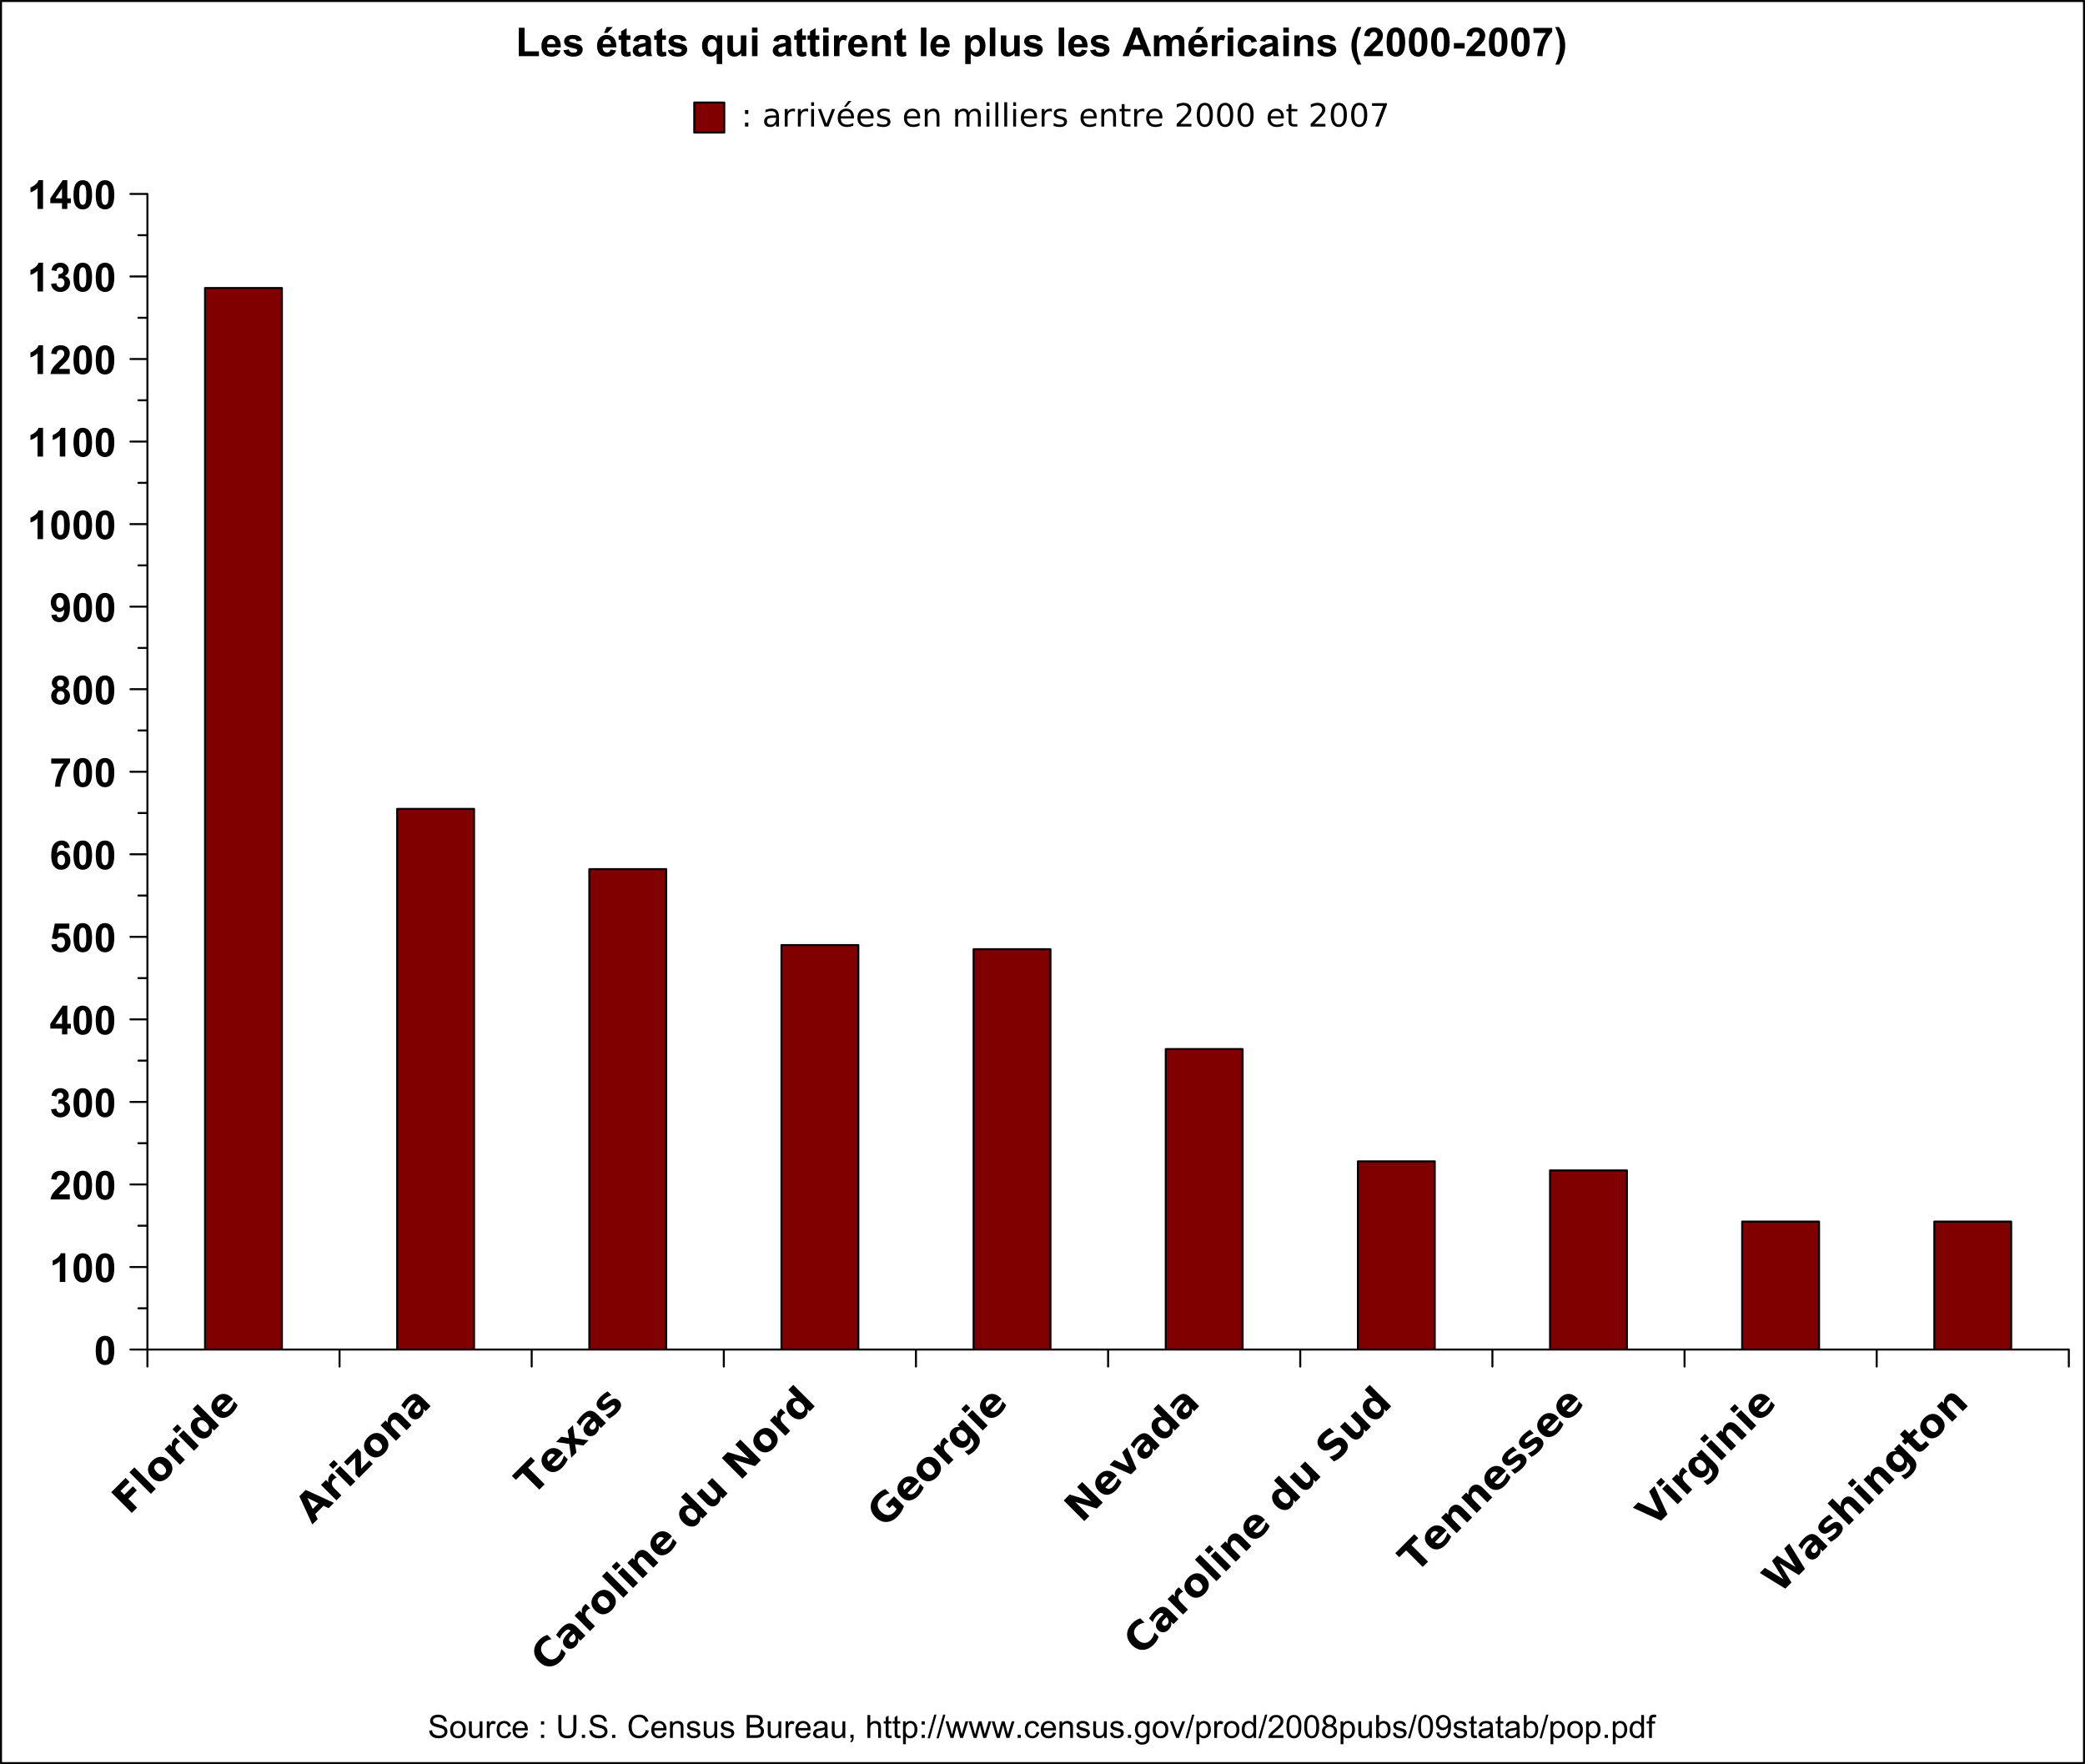 <?xml version="1.0" encoding="UTF-8"?>
<svg xmlns="http://www.w3.org/2000/svg" xmlns:xlink="http://www.w3.org/1999/xlink" width="521.25pt" height="441pt" viewBox="0 0 521.25 441" version="1.1">
<rect x="0" y="0" width="521.25" height="441" fill="#808080" stroke="none"/>
<defs>
<g>
<symbol overflow="visible" id="glyph0-0">
<path style="stroke:none;" d="M 1.602 0.898 L -4.633 -5.336 L -1.098 -8.875 L 5.137 -2.637 Z M 1.605 0.105 L 4.352 -2.637 L -1.094 -8.082 L -3.84 -5.336 Z M 1.605 0.105 "/>
</symbol>
<symbol overflow="visible" id="glyph0-1">
<path style="stroke:none;" d="M -4.504 -5.805 L -0.918 -9.391 L 0.086 -8.387 L -2.172 -6.129 L -1.211 -5.168 L 0.91 -7.293 L 1.918 -6.289 L -0.207 -4.164 L 1.977 -1.977 L 0.648 -0.648 Z M -4.504 -5.805 "/>
</symbol>
<symbol overflow="visible" id="glyph0-2">
<path style="stroke:none;" d="M -4.777 -5.965 L -3.543 -7.203 L 1.828 -1.828 L 0.594 -0.594 Z M -4.777 -5.965 "/>
</symbol>
<symbol overflow="visible" id="glyph0-3">
<path style="stroke:none;" d="M -0.641 -5.512 C -0.914 -5.234 -1.027 -4.926 -0.973 -4.586 C -0.918 -4.246 -0.707 -3.891 -0.34 -3.523 C 0.031 -3.148 0.387 -2.938 0.727 -2.887 C 1.066 -2.832 1.371 -2.941 1.648 -3.219 C 1.914 -3.484 2.023 -3.789 1.973 -4.129 C 1.914 -4.469 1.703 -4.824 1.336 -5.195 C 0.965 -5.566 0.609 -5.777 0.27 -5.832 C -0.066 -5.883 -0.367 -5.777 -0.641 -5.512 Z M -1.527 -6.395 C -0.859 -7.055 -0.164 -7.395 0.57 -7.414 C 1.301 -7.426 1.988 -7.117 2.625 -6.484 C 3.258 -5.848 3.566 -5.164 3.555 -4.43 C 3.535 -3.695 3.195 -2.996 2.535 -2.336 C 1.863 -1.664 1.16 -1.32 0.43 -1.305 C -0.305 -1.285 -0.984 -1.594 -1.625 -2.234 C -2.258 -2.867 -2.566 -3.555 -2.551 -4.289 C -2.531 -5.023 -2.191 -5.723 -1.527 -6.395 Z M -1.527 -6.395 "/>
</symbol>
<symbol overflow="visible" id="glyph0-4">
<path style="stroke:none;" d="M 0.652 -6.281 C 0.488 -6.223 0.344 -6.152 0.215 -6.07 C 0.082 -5.984 -0.035 -5.887 -0.141 -5.785 C -0.457 -5.465 -0.598 -5.117 -0.566 -4.742 C -0.531 -4.363 -0.328 -3.988 0.047 -3.613 L 1.828 -1.828 L 0.594 -0.594 L -3.273 -4.461 L -2.035 -5.695 L -1.402 -5.062 C -1.492 -5.473 -1.496 -5.836 -1.406 -6.16 C -1.316 -6.48 -1.129 -6.789 -0.844 -7.078 C -0.801 -7.117 -0.754 -7.16 -0.703 -7.207 C -0.648 -7.25 -0.57 -7.312 -0.469 -7.395 Z M 0.652 -6.281 "/>
</symbol>
<symbol overflow="visible" id="glyph0-5">
<path style="stroke:none;" d="M -3.273 -4.461 L -2.035 -5.695 L 1.828 -1.828 L 0.594 -0.594 Z M -4.777 -5.965 L -3.543 -7.203 L -2.535 -6.195 L -3.77 -4.957 Z M -4.777 -5.965 "/>
</symbol>
<symbol overflow="visible" id="glyph0-6">
<path style="stroke:none;" d="M -0.074 -6.527 L -2.148 -8.598 L -0.906 -9.84 L 4.469 -4.469 L 3.227 -3.227 L 2.664 -3.785 C 2.719 -3.387 2.699 -3.031 2.602 -2.719 C 2.5 -2.406 2.316 -2.117 2.051 -1.852 C 1.574 -1.375 0.992 -1.172 0.309 -1.242 C -0.375 -1.312 -1.012 -1.645 -1.613 -2.246 C -2.207 -2.84 -2.543 -3.48 -2.613 -4.168 C -2.684 -4.848 -2.48 -5.43 -2.008 -5.91 C -1.738 -6.176 -1.449 -6.359 -1.137 -6.461 C -0.824 -6.559 -0.469 -6.582 -0.074 -6.527 Z M 1.613 -3.207 C 1.871 -3.469 1.977 -3.77 1.926 -4.102 C 1.871 -4.434 1.66 -4.785 1.293 -5.156 C 0.922 -5.523 0.57 -5.734 0.242 -5.789 C -0.09 -5.844 -0.383 -5.738 -0.652 -5.473 C -0.91 -5.207 -1.016 -4.906 -0.965 -4.578 C -0.906 -4.242 -0.695 -3.895 -0.332 -3.527 C 0.039 -3.16 0.387 -2.949 0.719 -2.895 C 1.051 -2.84 1.348 -2.941 1.613 -3.207 Z M 1.613 -3.207 "/>
</symbol>
<symbol overflow="visible" id="glyph0-7">
<path style="stroke:none;" d="M 2.512 -6.398 L 2.863 -6.047 L -0.027 -3.156 C 0.293 -2.895 0.613 -2.781 0.938 -2.816 C 1.262 -2.852 1.586 -3.031 1.91 -3.352 C 2.168 -3.609 2.395 -3.914 2.594 -4.266 C 2.785 -4.617 2.949 -5.012 3.082 -5.457 L 4.035 -4.504 C 3.852 -4.102 3.641 -3.727 3.406 -3.379 C 3.168 -3.027 2.906 -2.707 2.617 -2.418 C 1.914 -1.715 1.191 -1.348 0.449 -1.316 C -0.293 -1.281 -0.98 -1.586 -1.625 -2.234 C -2.25 -2.859 -2.555 -3.547 -2.539 -4.293 C -2.516 -5.031 -2.176 -5.734 -1.512 -6.406 C -0.902 -7.012 -0.234 -7.316 0.492 -7.316 C 1.223 -7.312 1.895 -7.008 2.512 -6.398 Z M 0.828 -5.539 C 0.59 -5.77 0.332 -5.891 0.055 -5.898 C -0.227 -5.902 -0.473 -5.797 -0.699 -5.578 C -0.934 -5.336 -1.062 -5.074 -1.078 -4.793 C -1.094 -4.508 -0.992 -4.219 -0.777 -3.934 Z M 0.828 -5.539 "/>
</symbol>
<symbol overflow="visible" id="glyph0-8">
<path style="stroke:none;" d="M 2.84 -4.715 L 0.758 -2.637 L 1.371 -1.371 L 0.035 -0.035 L -3.211 -7.098 L -1.625 -8.684 L 5.438 -5.438 L 4.102 -4.102 Z M 0.133 -3.926 L 1.547 -5.336 L -1.207 -6.684 Z M 0.133 -3.926 "/>
</symbol>
<symbol overflow="visible" id="glyph0-9">
<path style="stroke:none;" d="M -3.465 -4.27 L -0.09 -7.645 L 0.773 -6.781 L 0.855 -2.625 L 2.895 -4.66 L 3.777 -3.777 L 0.316 -0.316 L -0.547 -1.18 L -0.629 -5.336 L -2.578 -3.387 Z M -3.465 -4.27 "/>
</symbol>
<symbol overflow="visible" id="glyph0-10">
<path style="stroke:none;" d="M 2.125 -6.836 L 4.48 -4.48 L 3.238 -3.238 L 2.855 -3.621 L 1.438 -5.039 C 1.102 -5.375 0.863 -5.598 0.723 -5.707 C 0.578 -5.816 0.461 -5.883 0.367 -5.91 C 0.234 -5.941 0.109 -5.938 -0.02 -5.902 C -0.145 -5.859 -0.262 -5.789 -0.371 -5.688 C -0.625 -5.426 -0.73 -5.125 -0.68 -4.781 C -0.625 -4.434 -0.422 -4.082 -0.074 -3.73 L 1.828 -1.828 L 0.594 -0.594 L -3.273 -4.461 L -2.035 -5.695 L -1.473 -5.129 C -1.508 -5.539 -1.477 -5.906 -1.375 -6.223 C -1.27 -6.539 -1.094 -6.824 -0.844 -7.078 C -0.395 -7.523 0.082 -7.723 0.586 -7.684 C 1.09 -7.637 1.602 -7.355 2.125 -6.836 Z M 2.125 -6.836 "/>
</symbol>
<symbol overflow="visible" id="glyph0-11">
<path style="stroke:none;" d="M 0.586 -4.066 C 0.328 -3.809 0.176 -3.57 0.137 -3.352 C 0.09 -3.133 0.156 -2.938 0.328 -2.773 C 0.484 -2.613 0.656 -2.543 0.852 -2.562 C 1.043 -2.574 1.234 -2.676 1.422 -2.867 C 1.652 -3.094 1.766 -3.375 1.758 -3.703 C 1.75 -4.027 1.621 -4.312 1.371 -4.566 L 1.23 -4.711 Z M 2.008 -6.422 L 4.215 -4.215 L 2.969 -2.969 L 2.395 -3.543 C 2.461 -3.141 2.445 -2.781 2.348 -2.469 C 2.246 -2.152 2.047 -1.848 1.754 -1.555 C 1.348 -1.148 0.906 -0.941 0.426 -0.93 C -0.055 -0.91 -0.48 -1.09 -0.855 -1.465 C -1.309 -1.918 -1.484 -2.406 -1.383 -2.93 C -1.281 -3.453 -0.898 -4.047 -0.234 -4.715 L 0.492 -5.445 L 0.398 -5.543 C 0.203 -5.738 -0.016 -5.801 -0.262 -5.738 C -0.508 -5.672 -0.793 -5.48 -1.121 -5.156 C -1.383 -4.891 -1.605 -4.617 -1.781 -4.336 C -1.953 -4.055 -2.086 -3.762 -2.18 -3.465 L -3.121 -4.406 C -2.918 -4.734 -2.699 -5.047 -2.469 -5.348 C -2.234 -5.648 -1.984 -5.934 -1.719 -6.199 C -1.016 -6.895 -0.379 -7.258 0.203 -7.297 C 0.785 -7.328 1.387 -7.039 2.008 -6.422 Z M 2.008 -6.422 "/>
</symbol>
<symbol overflow="visible" id="glyph0-12">
<path style="stroke:none;" d="M -5.121 -5.188 L -0.371 -9.941 L 0.637 -8.934 L -1.074 -7.227 L 3.078 -3.078 L 1.746 -1.746 L -2.402 -5.898 L -4.117 -4.184 Z M -5.121 -5.188 "/>
</symbol>
<symbol overflow="visible" id="glyph0-13">
<path style="stroke:none;" d="M -0.406 -3.551 L -3.691 -4.043 L -2.383 -5.352 L -0.445 -4.996 L -0.789 -6.941 L 0.52 -8.25 L 1.004 -4.977 L 4.453 -4.453 L 3.145 -3.145 L 1.055 -3.496 L 1.414 -1.414 L 0.105 -0.105 Z M -0.406 -3.551 "/>
</symbol>
<symbol overflow="visible" id="glyph0-14">
<path style="stroke:none;" d="M -0.133 -7.359 L 0.809 -6.422 C 0.434 -6.266 0.098 -6.09 -0.207 -5.902 C -0.504 -5.707 -0.766 -5.504 -0.988 -5.289 C -1.219 -5.051 -1.363 -4.848 -1.422 -4.676 C -1.473 -4.504 -1.441 -4.355 -1.324 -4.238 C -1.223 -4.137 -1.102 -4.105 -0.965 -4.137 C -0.824 -4.168 -0.629 -4.281 -0.383 -4.484 L -0.133 -4.672 C 0.582 -5.219 1.137 -5.512 1.539 -5.551 C 1.941 -5.582 2.34 -5.402 2.734 -5.012 C 3.145 -4.598 3.301 -4.137 3.207 -3.629 C 3.105 -3.113 2.758 -2.559 2.156 -1.957 C 1.898 -1.699 1.613 -1.453 1.305 -1.227 C 0.988 -0.992 0.648 -0.773 0.281 -0.566 L -0.656 -1.504 C -0.289 -1.629 0.051 -1.793 0.371 -1.992 C 0.684 -2.191 0.977 -2.422 1.25 -2.691 C 1.488 -2.93 1.637 -3.145 1.695 -3.336 C 1.746 -3.523 1.711 -3.688 1.582 -3.82 C 1.469 -3.93 1.344 -3.969 1.207 -3.938 C 1.066 -3.906 0.855 -3.781 0.578 -3.562 L 0.336 -3.375 C -0.285 -2.891 -0.793 -2.629 -1.203 -2.598 C -1.609 -2.559 -2.004 -2.734 -2.387 -3.117 C -2.793 -3.523 -2.957 -3.965 -2.875 -4.449 C -2.789 -4.926 -2.457 -5.457 -1.883 -6.039 C -1.648 -6.262 -1.391 -6.484 -1.109 -6.703 C -0.82 -6.922 -0.496 -7.141 -0.133 -7.359 Z M -0.133 -7.359 "/>
</symbol>
<symbol overflow="visible" id="glyph0-15">
<path style="stroke:none;" d="M 4.453 -5.02 C 4.336 -4.648 4.176 -4.297 3.977 -3.969 C 3.773 -3.637 3.531 -3.332 3.246 -3.047 C 2.387 -2.188 1.465 -1.746 0.484 -1.723 C -0.496 -1.699 -1.395 -2.098 -2.219 -2.926 C -3.043 -3.746 -3.445 -4.648 -3.422 -5.633 C -3.398 -6.609 -2.957 -7.531 -2.102 -8.395 C -1.812 -8.68 -1.504 -8.922 -1.176 -9.125 C -0.844 -9.32 -0.496 -9.48 -0.129 -9.602 L 0.938 -8.535 C 0.523 -8.453 0.16 -8.332 -0.16 -8.176 C -0.473 -8.012 -0.766 -7.801 -1.031 -7.539 C -1.504 -7.059 -1.723 -6.531 -1.695 -5.961 C -1.66 -5.383 -1.379 -4.828 -0.848 -4.297 C -0.312 -3.762 0.238 -3.48 0.816 -3.453 C 1.387 -3.418 1.914 -3.641 2.391 -4.117 C 2.652 -4.379 2.863 -4.668 3.027 -4.988 C 3.188 -5.301 3.309 -5.668 3.387 -6.086 Z M 4.453 -5.02 "/>
</symbol>
<symbol overflow="visible" id="glyph0-16">
<path style="stroke:none;" d=""/>
</symbol>
<symbol overflow="visible" id="glyph0-17">
<path style="stroke:none;" d="M -0.953 -2.059 L -3.316 -4.418 L -2.07 -5.664 L -1.684 -5.277 C -1.473 -5.062 -1.211 -4.797 -0.898 -4.48 C -0.582 -4.16 -0.375 -3.949 -0.27 -3.848 C 0.039 -3.531 0.27 -3.316 0.426 -3.199 C 0.578 -3.078 0.707 -3.004 0.809 -2.984 C 0.938 -2.949 1.062 -2.953 1.191 -2.992 C 1.316 -3.027 1.434 -3.102 1.539 -3.211 C 1.793 -3.469 1.895 -3.77 1.848 -4.113 C 1.793 -4.457 1.594 -4.805 1.246 -5.16 L -0.664 -7.07 L 0.574 -8.309 L 4.441 -4.441 L 3.203 -3.203 L 2.645 -3.762 C 2.68 -3.348 2.648 -2.984 2.551 -2.672 C 2.445 -2.355 2.27 -2.07 2.023 -1.824 C 1.57 -1.371 1.094 -1.168 0.59 -1.211 C 0.086 -1.25 -0.426 -1.531 -0.953 -2.059 Z M -0.953 -2.059 "/>
</symbol>
<symbol overflow="visible" id="glyph0-18">
<path style="stroke:none;" d="M -4.504 -5.805 L -3.02 -7.289 L 2.391 -5.629 L -1.145 -9.164 L 0.113 -10.422 L 5.27 -5.27 L 3.785 -3.785 L -1.625 -5.445 L 1.91 -1.91 L 0.648 -0.648 Z M -4.504 -5.805 "/>
</symbol>
<symbol overflow="visible" id="glyph0-19">
<path style="stroke:none;" d="M 4.898 -5.664 C 4.727 -5.168 4.504 -4.703 4.23 -4.27 C 3.953 -3.828 3.625 -3.422 3.246 -3.047 C 2.387 -2.188 1.465 -1.746 0.484 -1.723 C -0.496 -1.699 -1.395 -2.098 -2.219 -2.926 C -3.047 -3.754 -3.445 -4.664 -3.414 -5.652 C -3.379 -6.637 -2.918 -7.574 -2.031 -8.465 C -1.684 -8.805 -1.32 -9.102 -0.945 -9.355 C -0.562 -9.602 -0.176 -9.801 0.227 -9.957 L 1.293 -8.891 C 0.84 -8.762 0.434 -8.598 0.07 -8.398 C -0.293 -8.191 -0.617 -7.949 -0.906 -7.664 C -1.434 -7.133 -1.691 -6.574 -1.684 -5.996 C -1.672 -5.41 -1.395 -4.844 -0.848 -4.297 C -0.297 -3.75 0.262 -3.469 0.832 -3.449 C 1.402 -3.426 1.941 -3.668 2.453 -4.18 C 2.59 -4.312 2.711 -4.449 2.812 -4.59 C 2.914 -4.723 2.992 -4.859 3.051 -4.992 L 2.051 -5.992 L 1.238 -5.184 L 0.348 -6.074 L 2.422 -8.145 Z M 4.898 -5.664 "/>
</symbol>
<symbol overflow="visible" id="glyph0-20">
<path style="stroke:none;" d="M 2.57 -3.879 C 2.621 -3.48 2.598 -3.125 2.504 -2.82 C 2.402 -2.508 2.219 -2.219 1.949 -1.949 C 1.477 -1.477 0.902 -1.273 0.223 -1.336 C -0.457 -1.398 -1.082 -1.719 -1.66 -2.297 C -2.234 -2.875 -2.555 -3.5 -2.617 -4.18 C -2.676 -4.852 -2.473 -5.426 -2.004 -5.902 C -1.73 -6.168 -1.438 -6.355 -1.133 -6.457 C -0.82 -6.555 -0.469 -6.574 -0.07 -6.52 L -0.641 -7.09 L 0.602 -8.336 L 4.078 -4.859 C 4.699 -4.234 4.977 -3.562 4.914 -2.844 C 4.848 -2.121 4.441 -1.391 3.699 -0.645 C 3.453 -0.402 3.203 -0.188 2.941 0 C 2.676 0.188 2.391 0.355 2.094 0.512 L 1.129 -0.453 C 1.469 -0.539 1.773 -0.66 2.043 -0.809 C 2.309 -0.953 2.547 -1.129 2.758 -1.344 C 3.16 -1.742 3.367 -2.129 3.383 -2.496 C 3.391 -2.863 3.211 -3.234 2.836 -3.613 Z M -0.652 -5.473 C -0.902 -5.215 -1.008 -4.918 -0.965 -4.59 C -0.918 -4.254 -0.723 -3.918 -0.379 -3.578 C -0.023 -3.223 0.312 -3.023 0.633 -2.977 C 0.953 -2.93 1.246 -3.039 1.512 -3.309 C 1.77 -3.562 1.875 -3.855 1.828 -4.191 C 1.781 -4.52 1.586 -4.859 1.246 -5.203 C 0.898 -5.547 0.559 -5.742 0.23 -5.789 C -0.102 -5.836 -0.391 -5.73 -0.652 -5.473 Z M -0.652 -5.473 "/>
</symbol>
<symbol overflow="visible" id="glyph0-21">
<path style="stroke:none;" d="M -3.762 -3.973 L -2.523 -5.211 L 1.113 -3.5 L -0.602 -7.133 L 0.641 -8.371 L 2.984 -2.984 L 1.625 -1.625 Z M -3.762 -3.973 "/>
</symbol>
<symbol overflow="visible" id="glyph0-22">
<path style="stroke:none;" d="M -0.758 -9.23 L 0.336 -8.137 C -0.078 -7.977 -0.445 -7.797 -0.781 -7.594 C -1.109 -7.391 -1.398 -7.168 -1.641 -6.93 C -1.957 -6.609 -2.145 -6.332 -2.211 -6.094 C -2.273 -5.852 -2.215 -5.637 -2.035 -5.457 C -1.895 -5.316 -1.738 -5.262 -1.559 -5.289 C -1.379 -5.312 -1.125 -5.434 -0.801 -5.648 L -0.121 -6.102 C 0.566 -6.555 1.145 -6.789 1.625 -6.797 C 2.098 -6.805 2.555 -6.59 2.988 -6.16 C 3.559 -5.59 3.812 -5 3.754 -4.387 C 3.691 -3.77 3.316 -3.113 2.625 -2.422 C 2.297 -2.094 1.938 -1.797 1.547 -1.531 C 1.156 -1.262 0.734 -1.027 0.281 -0.82 L -0.84 -1.945 C -0.332 -2.098 0.113 -2.281 0.512 -2.504 C 0.902 -2.719 1.242 -2.973 1.531 -3.258 C 1.82 -3.547 1.996 -3.816 2.055 -4.07 C 2.109 -4.316 2.047 -4.531 1.871 -4.715 C 1.707 -4.875 1.531 -4.945 1.34 -4.93 C 1.148 -4.91 0.863 -4.781 0.48 -4.539 L -0.148 -4.141 C -0.77 -3.73 -1.324 -3.527 -1.805 -3.535 C -2.285 -3.535 -2.73 -3.742 -3.141 -4.156 C -3.652 -4.664 -3.879 -5.227 -3.828 -5.836 C -3.77 -6.445 -3.434 -7.059 -2.812 -7.684 C -2.531 -7.961 -2.219 -8.23 -1.875 -8.488 C -1.531 -8.742 -1.156 -8.988 -0.758 -9.23 Z M -0.758 -9.23 "/>
</symbol>
<symbol overflow="visible" id="glyph0-23">
<path style="stroke:none;" d="M -5.121 -5.188 L -3.785 -6.527 L 1.387 -4.09 L -1.055 -9.258 L 0.281 -10.594 L 3.527 -3.527 L 1.945 -1.945 Z M -5.121 -5.188 "/>
</symbol>
<symbol overflow="visible" id="glyph0-24">
<path style="stroke:none;" d="M -4.945 -5.367 L -3.672 -6.641 L 0.965 -3.785 L -1.895 -8.414 L -0.613 -9.695 L 4.016 -6.832 L 1.16 -11.469 L 2.422 -12.734 L 6.363 -6.363 L 4.832 -4.832 L -0.023 -7.812 L 2.969 -2.969 L 1.438 -1.438 Z M -4.945 -5.367 "/>
</symbol>
<symbol overflow="visible" id="glyph0-25">
<path style="stroke:none;" d="M 2.125 -6.836 L 4.48 -4.48 L 3.238 -3.238 L 2.855 -3.621 L 1.441 -5.035 C 1.105 -5.371 0.863 -5.598 0.723 -5.707 C 0.578 -5.816 0.461 -5.883 0.367 -5.91 C 0.234 -5.941 0.109 -5.938 -0.02 -5.902 C -0.145 -5.859 -0.262 -5.789 -0.371 -5.688 C -0.625 -5.426 -0.73 -5.125 -0.68 -4.781 C -0.625 -4.434 -0.422 -4.082 -0.074 -3.73 L 1.828 -1.828 L 0.594 -0.594 L -4.777 -5.965 L -3.543 -7.203 L -1.473 -5.129 C -1.508 -5.539 -1.477 -5.906 -1.375 -6.223 C -1.27 -6.539 -1.094 -6.824 -0.844 -7.078 C -0.395 -7.523 0.082 -7.723 0.586 -7.684 C 1.09 -7.637 1.602 -7.355 2.125 -6.836 Z M 2.125 -6.836 "/>
</symbol>
<symbol overflow="visible" id="glyph0-26">
<path style="stroke:none;" d="M -3.02 -6.91 L -1.922 -5.812 L -0.648 -7.086 L 0.234 -6.199 L -1.039 -4.926 L 0.602 -3.285 C 0.777 -3.105 0.934 -3.02 1.07 -3.031 C 1.203 -3.035 1.375 -3.145 1.59 -3.359 L 2.227 -3.996 L 3.109 -3.109 L 2.051 -2.051 C 1.562 -1.562 1.113 -1.316 0.707 -1.32 C 0.297 -1.316 -0.148 -1.562 -0.637 -2.051 L -2.273 -3.691 L -2.891 -3.078 L -3.773 -3.961 L -3.16 -4.574 L -4.258 -5.672 Z M -3.02 -6.91 "/>
</symbol>
<symbol overflow="visible" id="glyph1-0">
<path style="stroke:none;" d="M 1.25 0 L 1.25 -6.25 L 6.25 -6.25 L 6.25 0 Z M 1.406 -0.156 L 6.094 -0.156 L 6.094 -6.094 L 1.406 -6.094 Z M 1.406 -0.156 "/>
</symbol>
<symbol overflow="visible" id="glyph1-1">
<path style="stroke:none;" d="M 2.742 -7.188 C 3.438 -7.184 3.98 -6.938 4.371 -6.445 C 4.836 -5.859 5.066 -4.887 5.07 -3.531 C 5.066 -2.176 4.832 -1.203 4.367 -0.609 C 3.977 -0.125 3.438 0.117 2.742 0.121 C 2.047 0.117 1.484 -0.148 1.059 -0.68 C 0.633 -1.215 0.422 -2.168 0.422 -3.547 C 0.422 -4.891 0.656 -5.859 1.125 -6.453 C 1.508 -6.938 2.047 -7.184 2.742 -7.188 Z M 2.742 -6.051 C 2.578 -6.047 2.43 -5.992 2.301 -5.891 C 2.168 -5.781 2.066 -5.594 1.996 -5.32 C 1.898 -4.965 1.852 -4.367 1.855 -3.531 C 1.852 -2.688 1.895 -2.109 1.98 -1.797 C 2.066 -1.48 2.172 -1.273 2.301 -1.172 C 2.43 -1.066 2.578 -1.012 2.742 -1.016 C 2.906 -1.012 3.055 -1.066 3.188 -1.172 C 3.316 -1.277 3.418 -1.465 3.492 -1.742 C 3.586 -2.09 3.633 -2.688 3.633 -3.531 C 3.633 -4.367 3.59 -4.945 3.504 -5.262 C 3.418 -5.574 3.309 -5.781 3.184 -5.891 C 3.051 -5.992 2.906 -6.047 2.742 -6.051 Z M 2.742 -6.051 "/>
</symbol>
<symbol overflow="visible" id="glyph1-2">
<path style="stroke:none;" d="M 3.938 0 L 2.562 0 L 2.562 -5.172 C 2.059 -4.699 1.469 -4.352 0.789 -4.133 L 0.789 -5.375 C 1.145 -5.488 1.535 -5.711 1.957 -6.039 C 2.375 -6.363 2.66 -6.746 2.82 -7.188 L 3.938 -7.188 Z M 3.938 0 "/>
</symbol>
<symbol overflow="visible" id="glyph1-3">
<path style="stroke:none;" d="M 5.059 -1.273 L 5.059 0 L 0.25 0 C 0.301 -0.48 0.457 -0.934 0.719 -1.367 C 0.977 -1.797 1.492 -2.371 2.262 -3.086 C 2.879 -3.66 3.258 -4.051 3.398 -4.258 C 3.586 -4.539 3.68 -4.82 3.68 -5.098 C 3.68 -5.402 3.598 -5.637 3.434 -5.801 C 3.27 -5.965 3.043 -6.047 2.754 -6.051 C 2.465 -6.047 2.234 -5.961 2.07 -5.789 C 1.898 -5.617 1.801 -5.328 1.777 -4.93 L 0.41 -5.07 C 0.488 -5.82 0.742 -6.363 1.176 -6.695 C 1.602 -7.02 2.141 -7.184 2.789 -7.188 C 3.492 -7.184 4.047 -6.992 4.453 -6.617 C 4.855 -6.234 5.055 -5.762 5.059 -5.195 C 5.055 -4.871 4.996 -4.562 4.883 -4.273 C 4.766 -3.977 4.586 -3.672 4.336 -3.359 C 4.168 -3.145 3.867 -2.84 3.438 -2.445 C 3.004 -2.047 2.73 -1.785 2.613 -1.656 C 2.496 -1.523 2.402 -1.395 2.336 -1.273 Z M 5.059 -1.273 "/>
</symbol>
<symbol overflow="visible" id="glyph1-4">
<path style="stroke:none;" d="M 0.375 -1.898 L 1.703 -2.062 C 1.742 -1.723 1.855 -1.461 2.043 -1.285 C 2.227 -1.102 2.453 -1.012 2.719 -1.016 C 3 -1.012 3.238 -1.121 3.434 -1.336 C 3.629 -1.551 3.727 -1.84 3.727 -2.207 C 3.727 -2.551 3.633 -2.824 3.445 -3.027 C 3.258 -3.227 3.031 -3.328 2.77 -3.328 C 2.59 -3.328 2.379 -3.293 2.141 -3.227 L 2.289 -4.344 C 2.66 -4.332 2.945 -4.414 3.141 -4.586 C 3.336 -4.754 3.434 -4.98 3.434 -5.27 C 3.434 -5.504 3.359 -5.695 3.219 -5.844 C 3.07 -5.984 2.883 -6.059 2.648 -6.059 C 2.414 -6.059 2.211 -5.977 2.047 -5.812 C 1.875 -5.648 1.773 -5.41 1.742 -5.102 L 0.477 -5.316 C 0.562 -5.746 0.695 -6.094 0.875 -6.355 C 1.047 -6.609 1.297 -6.812 1.617 -6.965 C 1.934 -7.109 2.289 -7.184 2.688 -7.188 C 3.355 -7.184 3.895 -6.969 4.305 -6.543 C 4.637 -6.188 4.805 -5.789 4.809 -5.352 C 4.805 -4.719 4.461 -4.219 3.781 -3.848 C 4.188 -3.758 4.516 -3.559 4.762 -3.254 C 5.008 -2.945 5.133 -2.578 5.133 -2.148 C 5.133 -1.52 4.902 -0.984 4.441 -0.543 C 3.98 -0.102 3.41 0.117 2.73 0.121 C 2.082 0.117 1.543 -0.066 1.117 -0.438 C 0.688 -0.809 0.441 -1.297 0.375 -1.898 Z M 0.375 -1.898 "/>
</symbol>
<symbol overflow="visible" id="glyph1-5">
<path style="stroke:none;" d="M 3.117 0 L 3.117 -1.441 L 0.188 -1.441 L 0.188 -2.641 L 3.289 -7.188 L 4.445 -7.188 L 4.445 -2.648 L 5.332 -2.648 L 5.332 -1.441 L 4.445 -1.441 L 4.445 0 Z M 3.117 -2.648 L 3.117 -5.094 L 1.469 -2.648 Z M 3.117 -2.648 "/>
</symbol>
<symbol overflow="visible" id="glyph1-6">
<path style="stroke:none;" d="M 0.445 -1.84 L 1.812 -1.984 C 1.848 -1.672 1.965 -1.426 2.156 -1.246 C 2.348 -1.062 2.566 -0.973 2.82 -0.977 C 3.102 -0.973 3.344 -1.09 3.547 -1.324 C 3.742 -1.559 3.844 -1.91 3.848 -2.379 C 3.844 -2.816 3.746 -3.145 3.551 -3.367 C 3.355 -3.582 3.098 -3.691 2.781 -3.695 C 2.387 -3.691 2.035 -3.516 1.723 -3.172 L 0.609 -3.336 L 1.312 -7.062 L 4.941 -7.062 L 4.941 -5.777 L 2.352 -5.777 L 2.141 -4.562 C 2.441 -4.711 2.754 -4.785 3.078 -4.789 C 3.68 -4.785 4.195 -4.566 4.621 -4.125 C 5.043 -3.68 5.254 -3.105 5.258 -2.402 C 5.254 -1.812 5.086 -1.285 4.746 -0.824 C 4.277 -0.195 3.629 0.117 2.809 0.121 C 2.145 0.117 1.605 -0.059 1.191 -0.41 C 0.77 -0.762 0.523 -1.238 0.445 -1.84 Z M 0.445 -1.84 "/>
</symbol>
<symbol overflow="visible" id="glyph1-7">
<path style="stroke:none;" d="M 5.074 -5.406 L 3.746 -5.258 C 3.707 -5.527 3.621 -5.73 3.488 -5.863 C 3.348 -5.992 3.172 -6.059 2.961 -6.059 C 2.664 -6.059 2.418 -5.926 2.223 -5.668 C 2.02 -5.402 1.895 -4.863 1.844 -4.043 C 2.184 -4.445 2.609 -4.645 3.121 -4.648 C 3.691 -4.645 4.18 -4.426 4.59 -3.992 C 4.996 -3.555 5.203 -2.992 5.203 -2.305 C 5.203 -1.57 4.988 -0.984 4.559 -0.543 C 4.129 -0.102 3.578 0.117 2.906 0.121 C 2.18 0.117 1.582 -0.16 1.121 -0.719 C 0.652 -1.277 0.422 -2.199 0.426 -3.48 C 0.422 -4.793 0.664 -5.738 1.152 -6.316 C 1.633 -6.895 2.262 -7.184 3.043 -7.188 C 3.582 -7.184 4.031 -7.031 4.391 -6.73 C 4.742 -6.422 4.973 -5.98 5.074 -5.406 Z M 1.961 -2.414 C 1.957 -1.965 2.059 -1.617 2.27 -1.379 C 2.473 -1.133 2.707 -1.012 2.973 -1.016 C 3.223 -1.012 3.438 -1.113 3.609 -1.312 C 3.777 -1.508 3.859 -1.832 3.863 -2.289 C 3.859 -2.754 3.77 -3.094 3.59 -3.312 C 3.406 -3.523 3.18 -3.633 2.906 -3.637 C 2.641 -3.633 2.414 -3.527 2.234 -3.324 C 2.047 -3.113 1.957 -2.812 1.961 -2.414 Z M 1.961 -2.414 "/>
</symbol>
<symbol overflow="visible" id="glyph1-8">
<path style="stroke:none;" d="M 0.426 -5.785 L 0.426 -7.062 L 5.117 -7.062 L 5.117 -6.062 C 4.727 -5.68 4.332 -5.133 3.934 -4.422 C 3.531 -3.707 3.227 -2.949 3.02 -2.148 C 2.805 -1.344 2.703 -0.629 2.711 0 L 1.387 0 C 1.406 -0.988 1.609 -1.996 2 -3.027 C 2.383 -4.055 2.898 -4.973 3.547 -5.785 Z M 0.426 -5.785 "/>
</symbol>
<symbol overflow="visible" id="glyph1-9">
<path style="stroke:none;" d="M 1.602 -3.863 C 1.242 -4.008 0.984 -4.215 0.828 -4.48 C 0.664 -4.742 0.586 -5.031 0.586 -5.344 C 0.586 -5.875 0.77 -6.312 1.145 -6.664 C 1.512 -7.008 2.043 -7.184 2.734 -7.188 C 3.41 -7.184 3.938 -7.008 4.316 -6.664 C 4.691 -6.312 4.879 -5.875 4.883 -5.344 C 4.879 -5.008 4.793 -4.711 4.625 -4.453 C 4.449 -4.195 4.207 -3.996 3.898 -3.863 C 4.289 -3.699 4.59 -3.469 4.801 -3.164 C 5.004 -2.855 5.109 -2.5 5.113 -2.105 C 5.109 -1.441 4.898 -0.906 4.48 -0.492 C 4.055 -0.082 3.492 0.121 2.797 0.125 C 2.141 0.121 1.602 -0.047 1.172 -0.387 C 0.66 -0.789 0.402 -1.34 0.406 -2.047 C 0.402 -2.43 0.5 -2.785 0.691 -3.109 C 0.883 -3.434 1.184 -3.684 1.602 -3.863 Z M 1.883 -5.242 C 1.879 -4.969 1.957 -4.758 2.113 -4.605 C 2.266 -4.449 2.473 -4.371 2.734 -4.375 C 2.992 -4.371 3.199 -4.449 3.359 -4.605 C 3.512 -4.762 3.59 -4.977 3.594 -5.25 C 3.59 -5.504 3.512 -5.707 3.359 -5.863 C 3.203 -6.016 3 -6.094 2.75 -6.098 C 2.48 -6.094 2.27 -6.016 2.117 -5.863 C 1.957 -5.703 1.879 -5.496 1.883 -5.242 Z M 1.758 -2.18 C 1.758 -1.797 1.852 -1.5 2.047 -1.293 C 2.238 -1.078 2.48 -0.973 2.773 -0.977 C 3.055 -0.973 3.289 -1.074 3.477 -1.281 C 3.656 -1.48 3.75 -1.773 3.754 -2.164 C 3.75 -2.492 3.656 -2.762 3.469 -2.969 C 3.281 -3.172 3.043 -3.273 2.754 -3.277 C 2.418 -3.273 2.168 -3.16 2.004 -2.93 C 1.84 -2.695 1.758 -2.445 1.758 -2.18 Z M 1.758 -2.18 "/>
</symbol>
<symbol overflow="visible" id="glyph1-10">
<path style="stroke:none;" d="M 0.453 -1.656 L 1.781 -1.801 C 1.812 -1.527 1.895 -1.328 2.035 -1.203 C 2.168 -1.07 2.352 -1.008 2.578 -1.008 C 2.859 -1.008 3.098 -1.137 3.301 -1.398 C 3.496 -1.656 3.625 -2.195 3.68 -3.016 C 3.336 -2.613 2.902 -2.414 2.387 -2.418 C 1.82 -2.414 1.336 -2.629 0.93 -3.066 C 0.52 -3.496 0.316 -4.062 0.316 -4.766 C 0.316 -5.488 0.531 -6.074 0.961 -6.52 C 1.391 -6.961 1.941 -7.184 2.613 -7.188 C 3.34 -7.184 3.934 -6.902 4.398 -6.344 C 4.863 -5.781 5.098 -4.859 5.098 -3.574 C 5.098 -2.262 4.852 -1.316 4.367 -0.742 C 3.879 -0.164 3.25 0.121 2.477 0.125 C 1.914 0.121 1.461 -0.023 1.117 -0.32 C 0.77 -0.613 0.547 -1.059 0.453 -1.656 Z M 3.559 -4.652 C 3.555 -5.094 3.453 -5.438 3.254 -5.684 C 3.047 -5.926 2.812 -6.047 2.547 -6.051 C 2.293 -6.047 2.082 -5.945 1.914 -5.75 C 1.746 -5.547 1.664 -5.219 1.664 -4.766 C 1.664 -4.297 1.754 -3.957 1.938 -3.746 C 2.117 -3.527 2.344 -3.422 2.621 -3.422 C 2.879 -3.422 3.102 -3.523 3.285 -3.734 C 3.465 -3.938 3.555 -4.246 3.559 -4.652 Z M 3.559 -4.652 "/>
</symbol>
<symbol overflow="visible" id="glyph1-11">
<path style="stroke:none;" d="M 0.766 0 L 0.766 -7.102 L 2.211 -7.102 L 2.211 -1.207 L 5.805 -1.207 L 5.805 0 Z M 0.766 0 "/>
</symbol>
<symbol overflow="visible" id="glyph1-12">
<path style="stroke:none;" d="M 3.719 -1.648 L 5.086 -1.422 C 4.91 -0.918 4.633 -0.535 4.254 -0.273 C 3.875 -0.012 3.398 0.117 2.832 0.117 C 1.926 0.117 1.258 -0.176 0.828 -0.766 C 0.484 -1.238 0.316 -1.836 0.316 -2.555 C 0.316 -3.414 0.539 -4.086 0.988 -4.574 C 1.438 -5.059 2.008 -5.301 2.695 -5.305 C 3.465 -5.301 4.07 -5.047 4.52 -4.539 C 4.965 -4.027 5.18 -3.246 5.16 -2.195 L 1.723 -2.195 C 1.73 -1.785 1.84 -1.469 2.055 -1.246 C 2.266 -1.016 2.531 -0.902 2.848 -0.906 C 3.059 -0.902 3.238 -0.961 3.387 -1.082 C 3.535 -1.195 3.645 -1.383 3.719 -1.648 Z M 3.797 -3.039 C 3.789 -3.434 3.688 -3.734 3.492 -3.941 C 3.297 -4.148 3.059 -4.254 2.777 -4.254 C 2.477 -4.254 2.227 -4.145 2.035 -3.926 C 1.836 -3.707 1.742 -3.41 1.75 -3.039 Z M 3.797 -3.039 "/>
</symbol>
<symbol overflow="visible" id="glyph1-13">
<path style="stroke:none;" d="M 0.234 -1.48 L 1.609 -1.688 C 1.668 -1.422 1.785 -1.219 1.965 -1.082 C 2.141 -0.941 2.395 -0.871 2.719 -0.875 C 3.07 -0.871 3.336 -0.938 3.52 -1.07 C 3.641 -1.16 3.703 -1.281 3.703 -1.438 C 3.703 -1.539 3.668 -1.625 3.602 -1.695 C 3.531 -1.758 3.379 -1.82 3.145 -1.875 C 2.035 -2.117 1.332 -2.34 1.039 -2.543 C 0.625 -2.824 0.422 -3.211 0.426 -3.711 C 0.422 -4.156 0.598 -4.535 0.957 -4.844 C 1.309 -5.148 1.859 -5.301 2.609 -5.305 C 3.312 -5.301 3.84 -5.188 4.188 -4.957 C 4.531 -4.723 4.77 -4.379 4.902 -3.93 L 3.609 -3.691 C 3.551 -3.891 3.445 -4.043 3.293 -4.152 C 3.137 -4.258 2.914 -4.312 2.633 -4.316 C 2.266 -4.312 2.008 -4.262 1.855 -4.164 C 1.75 -4.09 1.699 -3.996 1.699 -3.887 C 1.699 -3.785 1.742 -3.703 1.836 -3.637 C 1.957 -3.543 2.387 -3.414 3.117 -3.25 C 3.848 -3.082 4.355 -2.879 4.648 -2.641 C 4.93 -2.395 5.074 -2.055 5.078 -1.621 C 5.074 -1.141 4.875 -0.73 4.48 -0.395 C 4.082 -0.051 3.496 0.117 2.719 0.117 C 2.012 0.117 1.453 -0.023 1.043 -0.312 C 0.629 -0.594 0.359 -0.984 0.234 -1.48 Z M 0.234 -1.48 "/>
</symbol>
<symbol overflow="visible" id="glyph1-14">
<path style="stroke:none;" d=""/>
</symbol>
<symbol overflow="visible" id="glyph1-15">
<path style="stroke:none;" d="M 3.719 -1.648 L 5.086 -1.422 C 4.91 -0.918 4.633 -0.535 4.254 -0.273 C 3.875 -0.012 3.398 0.117 2.832 0.117 C 1.926 0.117 1.258 -0.176 0.828 -0.766 C 0.484 -1.238 0.316 -1.836 0.316 -2.555 C 0.316 -3.414 0.539 -4.086 0.988 -4.574 C 1.438 -5.059 2.008 -5.301 2.695 -5.305 C 3.465 -5.301 4.07 -5.047 4.52 -4.539 C 4.965 -4.027 5.18 -3.246 5.16 -2.195 L 1.723 -2.195 C 1.73 -1.785 1.84 -1.469 2.055 -1.246 C 2.266 -1.016 2.531 -0.902 2.848 -0.906 C 3.059 -0.902 3.238 -0.961 3.387 -1.082 C 3.535 -1.195 3.645 -1.383 3.719 -1.648 Z M 3.797 -3.039 C 3.789 -3.434 3.688 -3.734 3.492 -3.941 C 3.297 -4.148 3.059 -4.254 2.777 -4.254 C 2.477 -4.254 2.227 -4.145 2.035 -3.926 C 1.836 -3.707 1.742 -3.41 1.75 -3.039 Z M 2.047 -5.82 L 2.719 -7.281 L 4.258 -7.281 L 2.914 -5.82 Z M 2.047 -5.82 "/>
</symbol>
<symbol overflow="visible" id="glyph1-16">
<path style="stroke:none;" d="M 3.094 -5.188 L 3.094 -4.094 L 2.156 -4.094 L 2.156 -2 C 2.156 -1.574 2.164 -1.328 2.184 -1.262 C 2.199 -1.188 2.238 -1.129 2.305 -1.086 C 2.367 -1.039 2.445 -1.02 2.539 -1.02 C 2.664 -1.02 2.848 -1.062 3.09 -1.152 L 3.207 -0.086 C 2.887 0.051 2.527 0.117 2.125 0.117 C 1.875 0.117 1.652 0.078 1.453 -0.008 C 1.254 -0.086 1.105 -0.195 1.016 -0.328 C 0.922 -0.461 0.859 -0.637 0.824 -0.863 C 0.793 -1.02 0.777 -1.344 0.781 -1.832 L 0.781 -4.094 L 0.152 -4.094 L 0.152 -5.188 L 0.781 -5.188 L 0.781 -6.215 L 2.156 -7.016 L 2.156 -5.188 Z M 3.094 -5.188 "/>
</symbol>
<symbol overflow="visible" id="glyph1-17">
<path style="stroke:none;" d="M 1.742 -3.602 L 0.5 -3.828 C 0.633 -4.324 0.875 -4.695 1.219 -4.941 C 1.562 -5.18 2.07 -5.301 2.742 -5.305 C 3.355 -5.301 3.812 -5.23 4.113 -5.086 C 4.41 -4.938 4.617 -4.75 4.742 -4.531 C 4.859 -4.305 4.922 -3.898 4.926 -3.305 L 4.914 -1.703 C 4.91 -1.246 4.93 -0.91 4.977 -0.695 C 5.016 -0.477 5.102 -0.246 5.227 0 L 3.867 0 C 3.828 -0.09 3.781 -0.223 3.734 -0.406 C 3.711 -0.484 3.695 -0.539 3.688 -0.566 C 3.449 -0.336 3.199 -0.164 2.934 -0.055 C 2.664 0.062 2.379 0.117 2.078 0.117 C 1.543 0.117 1.121 -0.027 0.816 -0.316 C 0.504 -0.605 0.352 -0.969 0.355 -1.414 C 0.352 -1.703 0.422 -1.965 0.566 -2.199 C 0.703 -2.426 0.898 -2.602 1.152 -2.727 C 1.402 -2.844 1.766 -2.953 2.246 -3.047 C 2.883 -3.164 3.328 -3.273 3.578 -3.383 L 3.578 -3.52 C 3.574 -3.781 3.508 -3.969 3.383 -4.082 C 3.25 -4.195 3.008 -4.254 2.648 -4.254 C 2.402 -4.254 2.211 -4.203 2.074 -4.109 C 1.938 -4.008 1.824 -3.84 1.742 -3.602 Z M 3.578 -2.492 C 3.402 -2.43 3.125 -2.359 2.742 -2.277 C 2.359 -2.195 2.109 -2.117 1.996 -2.039 C 1.812 -1.914 1.723 -1.754 1.727 -1.559 C 1.723 -1.363 1.793 -1.195 1.941 -1.059 C 2.082 -0.918 2.266 -0.848 2.492 -0.852 C 2.734 -0.848 2.973 -0.93 3.199 -1.094 C 3.363 -1.215 3.469 -1.367 3.523 -1.547 C 3.555 -1.664 3.574 -1.887 3.578 -2.219 Z M 3.578 -2.492 "/>
</symbol>
<symbol overflow="visible" id="glyph1-18">
<path style="stroke:none;" d="M 4.105 1.973 L 4.105 -0.633 C 3.922 -0.402 3.699 -0.219 3.438 -0.086 C 3.168 0.051 2.879 0.117 2.574 0.117 C 1.98 0.117 1.496 -0.102 1.117 -0.547 C 0.668 -1.062 0.445 -1.766 0.445 -2.652 C 0.445 -3.484 0.656 -4.133 1.078 -4.602 C 1.5 -5.066 2.023 -5.301 2.648 -5.305 C 2.992 -5.301 3.289 -5.227 3.543 -5.082 C 3.793 -4.934 4.016 -4.715 4.215 -4.418 L 4.215 -5.188 L 5.477 -5.188 L 5.477 1.973 Z M 4.148 -2.656 C 4.148 -3.184 4.039 -3.578 3.824 -3.84 C 3.605 -4.094 3.336 -4.223 3.012 -4.227 C 2.68 -4.223 2.402 -4.094 2.18 -3.832 C 1.953 -3.566 1.84 -3.148 1.844 -2.578 C 1.84 -2.008 1.949 -1.594 2.168 -1.344 C 2.383 -1.09 2.648 -0.965 2.965 -0.969 C 3.277 -0.965 3.551 -1.105 3.793 -1.391 C 4.027 -1.672 4.148 -2.094 4.148 -2.656 Z M 4.148 -2.656 "/>
</symbol>
<symbol overflow="visible" id="glyph1-19">
<path style="stroke:none;" d="M 4.133 0 L 4.133 -0.777 C 3.938 -0.496 3.691 -0.277 3.387 -0.121 C 3.078 0.039 2.754 0.117 2.414 0.117 C 2.062 0.117 1.746 0.043 1.473 -0.113 C 1.191 -0.262 0.992 -0.477 0.871 -0.758 C 0.746 -1.031 0.684 -1.414 0.688 -1.906 L 0.688 -5.188 L 2.062 -5.188 L 2.062 -2.805 C 2.062 -2.074 2.086 -1.625 2.137 -1.461 C 2.184 -1.293 2.273 -1.164 2.41 -1.07 C 2.543 -0.973 2.715 -0.926 2.922 -0.93 C 3.152 -0.926 3.363 -0.988 3.551 -1.121 C 3.734 -1.246 3.859 -1.406 3.93 -1.598 C 3.996 -1.785 4.031 -2.254 4.031 -3 L 4.031 -5.188 L 5.406 -5.188 L 5.406 0 Z M 4.133 0 "/>
</symbol>
<symbol overflow="visible" id="glyph1-20">
<path style="stroke:none;" d="M 0.719 -5.891 L 0.719 -7.156 L 2.09 -7.156 L 2.09 -5.891 Z M 0.719 0 L 0.719 -5.188 L 2.09 -5.188 L 2.09 0 Z M 0.719 0 "/>
</symbol>
<symbol overflow="visible" id="glyph1-21">
<path style="stroke:none;" d="M 2.031 0 L 0.66 0 L 0.66 -5.188 L 1.934 -5.188 L 1.934 -4.449 C 2.152 -4.793 2.348 -5.023 2.52 -5.137 C 2.691 -5.246 2.891 -5.301 3.117 -5.305 C 3.43 -5.301 3.73 -5.215 4.02 -5.043 L 3.594 -3.848 C 3.359 -3.992 3.145 -4.066 2.949 -4.07 C 2.754 -4.066 2.594 -4.012 2.461 -3.91 C 2.328 -3.801 2.223 -3.613 2.145 -3.34 C 2.066 -3.062 2.027 -2.48 2.031 -1.602 Z M 2.031 0 "/>
</symbol>
<symbol overflow="visible" id="glyph1-22">
<path style="stroke:none;" d="M 5.434 0 L 4.062 0 L 4.062 -2.648 C 4.059 -3.203 4.031 -3.562 3.973 -3.73 C 3.914 -3.895 3.816 -4.023 3.688 -4.117 C 3.555 -4.207 3.398 -4.254 3.211 -4.254 C 2.973 -4.254 2.758 -4.188 2.57 -4.059 C 2.379 -3.926 2.25 -3.754 2.184 -3.539 C 2.109 -3.324 2.074 -2.926 2.078 -2.348 L 2.078 0 L 0.707 0 L 0.707 -5.188 L 1.984 -5.188 L 1.984 -4.422 C 2.434 -5.008 3.004 -5.301 3.691 -5.305 C 3.992 -5.301 4.266 -5.246 4.52 -5.141 C 4.77 -5.027 4.961 -4.891 5.09 -4.723 C 5.215 -4.551 5.305 -4.355 5.355 -4.145 C 5.406 -3.926 5.43 -3.621 5.434 -3.223 Z M 5.434 0 "/>
</symbol>
<symbol overflow="visible" id="glyph1-23">
<path style="stroke:none;" d="M 0.719 0 L 0.719 -7.156 L 2.09 -7.156 L 2.09 0 Z M 0.719 0 "/>
</symbol>
<symbol overflow="visible" id="glyph1-24">
<path style="stroke:none;" d="M 0.68 -5.188 L 1.957 -5.188 L 1.957 -4.422 C 2.121 -4.68 2.344 -4.891 2.629 -5.059 C 2.91 -5.219 3.227 -5.301 3.574 -5.305 C 4.176 -5.301 4.684 -5.066 5.105 -4.594 C 5.523 -4.121 5.734 -3.461 5.738 -2.621 C 5.734 -1.754 5.523 -1.082 5.102 -0.602 C 4.676 -0.121 4.164 0.117 3.562 0.117 C 3.273 0.117 3.012 0.062 2.785 -0.055 C 2.551 -0.164 2.309 -0.359 2.051 -0.641 L 2.051 1.973 L 0.68 1.973 Z M 2.035 -2.68 C 2.031 -2.094 2.148 -1.664 2.383 -1.387 C 2.613 -1.109 2.895 -0.973 3.227 -0.973 C 3.543 -0.973 3.809 -1.098 4.023 -1.355 C 4.23 -1.605 4.336 -2.027 4.34 -2.613 C 4.336 -3.156 4.227 -3.559 4.012 -3.824 C 3.793 -4.086 3.523 -4.219 3.203 -4.219 C 2.863 -4.219 2.586 -4.086 2.367 -3.828 C 2.145 -3.566 2.031 -3.184 2.035 -2.68 Z M 2.035 -2.68 "/>
</symbol>
<symbol overflow="visible" id="glyph1-25">
<path style="stroke:none;" d="M 7.184 0 L 5.609 0 L 4.984 -1.625 L 2.125 -1.625 L 1.531 0 L 0 0 L 2.789 -7.156 L 4.316 -7.156 Z M 4.523 -2.832 L 3.535 -5.488 L 2.57 -2.832 Z M 4.523 -2.832 "/>
</symbol>
<symbol overflow="visible" id="glyph1-26">
<path style="stroke:none;" d="M 0.617 -5.188 L 1.879 -5.188 L 1.879 -4.477 C 2.328 -5.027 2.867 -5.301 3.496 -5.305 C 3.824 -5.301 4.113 -5.234 4.359 -5.098 C 4.602 -4.957 4.801 -4.75 4.961 -4.477 C 5.188 -4.75 5.434 -4.957 5.699 -5.098 C 5.961 -5.234 6.242 -5.301 6.543 -5.305 C 6.922 -5.301 7.242 -5.223 7.508 -5.07 C 7.77 -4.914 7.969 -4.688 8.102 -4.391 C 8.191 -4.164 8.238 -3.809 8.242 -3.316 L 8.242 0 L 6.871 0 L 6.871 -2.965 C 6.867 -3.477 6.82 -3.809 6.727 -3.961 C 6.602 -4.156 6.406 -4.254 6.141 -4.254 C 5.949 -4.254 5.77 -4.195 5.602 -4.078 C 5.43 -3.961 5.305 -3.789 5.234 -3.562 C 5.156 -3.336 5.121 -2.977 5.121 -2.492 L 5.121 0 L 3.75 0 L 3.75 -2.844 C 3.75 -3.344 3.723 -3.668 3.676 -3.816 C 3.621 -3.961 3.547 -4.07 3.449 -4.145 C 3.344 -4.215 3.203 -4.254 3.031 -4.254 C 2.816 -4.254 2.629 -4.195 2.461 -4.082 C 2.289 -3.965 2.168 -3.801 2.098 -3.586 C 2.023 -3.371 1.984 -3.016 1.988 -2.52 L 1.988 0 L 0.617 0 Z M 0.617 -5.188 "/>
</symbol>
<symbol overflow="visible" id="glyph1-27">
<path style="stroke:none;" d="M 5.238 -3.652 L 3.887 -3.406 C 3.84 -3.672 3.738 -3.875 3.578 -4.016 C 3.414 -4.148 3.203 -4.219 2.949 -4.223 C 2.605 -4.219 2.336 -4.102 2.133 -3.867 C 1.93 -3.633 1.828 -3.238 1.828 -2.688 C 1.828 -2.066 1.93 -1.629 2.137 -1.379 C 2.34 -1.121 2.617 -0.996 2.969 -1 C 3.227 -0.996 3.441 -1.07 3.609 -1.223 C 3.773 -1.367 3.891 -1.621 3.961 -1.988 L 5.309 -1.758 C 5.168 -1.137 4.898 -0.668 4.5 -0.355 C 4.102 -0.039 3.57 0.117 2.906 0.117 C 2.145 0.117 1.539 -0.121 1.09 -0.602 C 0.637 -1.078 0.41 -1.738 0.414 -2.586 C 0.41 -3.438 0.637 -4.105 1.094 -4.586 C 1.543 -5.062 2.156 -5.301 2.93 -5.305 C 3.559 -5.301 4.059 -5.164 4.434 -4.895 C 4.805 -4.621 5.074 -4.207 5.238 -3.652 Z M 5.238 -3.652 "/>
</symbol>
<symbol overflow="visible" id="glyph1-28">
<path style="stroke:none;" d="M 2.992 2.105 L 2.051 2.105 C 1.551 1.348 1.172 0.57 0.914 -0.238 C 0.652 -1.047 0.52 -1.832 0.523 -2.594 C 0.52 -3.531 0.684 -4.422 1.008 -5.266 C 1.285 -5.992 1.637 -6.664 2.07 -7.281 L 3.008 -7.281 C 2.559 -6.293 2.254 -5.453 2.086 -4.762 C 1.918 -4.07 1.832 -3.336 1.836 -2.562 C 1.832 -2.023 1.883 -1.477 1.984 -0.922 C 2.082 -0.359 2.219 0.168 2.391 0.672 C 2.504 1.004 2.703 1.48 2.992 2.105 Z M 2.992 2.105 "/>
</symbol>
<symbol overflow="visible" id="glyph1-29">
<path style="stroke:none;" d="M 0.562 -1.91 L 0.562 -3.281 L 3.258 -3.281 L 3.258 -1.91 Z M 0.562 -1.91 "/>
</symbol>
<symbol overflow="visible" id="glyph1-30">
<path style="stroke:none;" d="M 0.336 2.105 C 0.602 1.52 0.793 1.074 0.906 0.77 C 1.016 0.457 1.117 0.105 1.215 -0.297 C 1.309 -0.699 1.379 -1.082 1.426 -1.445 C 1.465 -1.809 1.488 -2.18 1.492 -2.562 C 1.488 -3.336 1.406 -4.07 1.242 -4.762 C 1.078 -5.453 0.773 -6.293 0.328 -7.281 L 1.258 -7.281 C 1.746 -6.578 2.129 -5.836 2.402 -5.051 C 2.676 -4.266 2.812 -3.469 2.812 -2.664 C 2.812 -1.98 2.703 -1.25 2.492 -0.477 C 2.242 0.395 1.84 1.25 1.285 2.105 Z M 0.336 2.105 "/>
</symbol>
<symbol overflow="visible" id="glyph2-0">
<path style="stroke:none;" d="M 1 0 L 1 -5 L 5 -5 L 5 0 Z M 1.125 -0.125 L 4.875 -0.125 L 4.875 -4.875 L 1.125 -4.875 Z M 1.125 -0.125 "/>
</symbol>
<symbol overflow="visible" id="glyph2-1">
<path style="stroke:none;" d="M 0.359 -1.84 L 1.074 -1.902 C 1.105 -1.613 1.184 -1.379 1.309 -1.195 C 1.43 -1.012 1.625 -0.863 1.887 -0.75 C 2.145 -0.637 2.438 -0.578 2.766 -0.582 C 3.055 -0.578 3.309 -0.621 3.531 -0.711 C 3.75 -0.793 3.914 -0.91 4.023 -1.062 C 4.129 -1.211 4.184 -1.375 4.188 -1.555 C 4.184 -1.73 4.133 -1.887 4.031 -2.023 C 3.926 -2.156 3.754 -2.27 3.516 -2.363 C 3.359 -2.418 3.02 -2.512 2.496 -2.641 C 1.969 -2.766 1.598 -2.887 1.391 -3 C 1.113 -3.141 0.91 -3.316 0.777 -3.531 C 0.641 -3.742 0.574 -3.98 0.578 -4.246 C 0.574 -4.531 0.656 -4.801 0.824 -5.055 C 0.984 -5.305 1.223 -5.496 1.543 -5.629 C 1.855 -5.758 2.207 -5.824 2.594 -5.824 C 3.016 -5.824 3.391 -5.754 3.715 -5.617 C 4.039 -5.48 4.289 -5.281 4.465 -5.016 C 4.637 -4.75 4.73 -4.449 4.746 -4.113 L 4.02 -4.059 C 3.98 -4.418 3.848 -4.691 3.621 -4.879 C 3.395 -5.062 3.062 -5.156 2.625 -5.156 C 2.164 -5.156 1.828 -5.07 1.621 -4.902 C 1.41 -4.734 1.305 -4.531 1.309 -4.297 C 1.305 -4.086 1.379 -3.918 1.531 -3.789 C 1.672 -3.652 2.055 -3.516 2.672 -3.379 C 3.289 -3.238 3.711 -3.117 3.941 -3.016 C 4.273 -2.859 4.52 -2.664 4.68 -2.43 C 4.836 -2.191 4.914 -1.922 4.918 -1.617 C 4.914 -1.312 4.828 -1.023 4.656 -0.754 C 4.48 -0.484 4.23 -0.273 3.902 -0.125 C 3.574 0.023 3.207 0.094 2.801 0.098 C 2.281 0.094 1.844 0.02 1.496 -0.129 C 1.145 -0.277 0.871 -0.504 0.672 -0.809 C 0.473 -1.113 0.367 -1.457 0.359 -1.84 Z M 0.359 -1.84 "/>
</symbol>
<symbol overflow="visible" id="glyph2-2">
<path style="stroke:none;" d="M 0.266 -2.074 C 0.262 -2.84 0.477 -3.406 0.906 -3.781 C 1.262 -4.086 1.695 -4.242 2.211 -4.242 C 2.777 -4.242 3.246 -4.055 3.609 -3.68 C 3.969 -3.305 4.148 -2.789 4.152 -2.133 C 4.148 -1.598 4.066 -1.176 3.91 -0.871 C 3.746 -0.562 3.516 -0.324 3.211 -0.16 C 2.906 0.012 2.57 0.094 2.211 0.094 C 1.625 0.094 1.156 -0.09 0.801 -0.465 C 0.441 -0.832 0.262 -1.371 0.266 -2.074 Z M 0.988 -2.074 C 0.984 -1.543 1.102 -1.145 1.336 -0.879 C 1.566 -0.613 1.855 -0.48 2.211 -0.484 C 2.555 -0.48 2.848 -0.613 3.082 -0.883 C 3.312 -1.145 3.426 -1.551 3.43 -2.098 C 3.426 -2.609 3.309 -2.996 3.078 -3.262 C 2.844 -3.523 2.555 -3.656 2.211 -3.66 C 1.855 -3.656 1.566 -3.523 1.336 -3.266 C 1.102 -3 0.984 -2.605 0.988 -2.074 Z M 0.988 -2.074 "/>
</symbol>
<symbol overflow="visible" id="glyph2-3">
<path style="stroke:none;" d="M 3.246 0 L 3.246 -0.609 C 2.922 -0.141 2.48 0.094 1.93 0.094 C 1.68 0.094 1.453 0.047 1.242 -0.047 C 1.031 -0.141 0.871 -0.258 0.77 -0.398 C 0.664 -0.539 0.594 -0.711 0.555 -0.922 C 0.523 -1.055 0.508 -1.273 0.512 -1.578 L 0.512 -4.148 L 1.215 -4.148 L 1.215 -1.848 C 1.211 -1.477 1.227 -1.23 1.258 -1.105 C 1.301 -0.918 1.395 -0.773 1.539 -0.668 C 1.68 -0.562 1.855 -0.508 2.07 -0.512 C 2.277 -0.508 2.477 -0.562 2.664 -0.672 C 2.848 -0.777 2.977 -0.926 3.055 -1.113 C 3.129 -1.301 3.168 -1.57 3.172 -1.926 L 3.172 -4.148 L 3.875 -4.148 L 3.875 0 Z M 3.246 0 "/>
</symbol>
<symbol overflow="visible" id="glyph2-4">
<path style="stroke:none;" d="M 0.52 0 L 0.52 -4.148 L 1.152 -4.148 L 1.152 -3.52 C 1.312 -3.812 1.461 -4.008 1.598 -4.102 C 1.734 -4.195 1.887 -4.242 2.051 -4.242 C 2.285 -4.242 2.523 -4.164 2.773 -4.016 L 2.531 -3.363 C 2.359 -3.465 2.188 -3.516 2.016 -3.516 C 1.859 -3.516 1.719 -3.469 1.602 -3.375 C 1.477 -3.281 1.391 -3.152 1.34 -2.992 C 1.258 -2.738 1.219 -2.465 1.223 -2.172 L 1.223 0 Z M 0.52 0 "/>
</symbol>
<symbol overflow="visible" id="glyph2-5">
<path style="stroke:none;" d="M 3.234 -1.52 L 3.926 -1.43 C 3.848 -0.953 3.652 -0.578 3.344 -0.309 C 3.031 -0.039 2.648 0.094 2.199 0.094 C 1.629 0.094 1.172 -0.09 0.828 -0.461 C 0.48 -0.832 0.309 -1.363 0.312 -2.059 C 0.309 -2.504 0.383 -2.898 0.535 -3.234 C 0.68 -3.57 0.906 -3.82 1.211 -3.988 C 1.512 -4.156 1.844 -4.242 2.203 -4.242 C 2.652 -4.242 3.02 -4.125 3.309 -3.898 C 3.594 -3.668 3.777 -3.348 3.859 -2.93 L 3.176 -2.824 C 3.109 -3.102 2.992 -3.309 2.828 -3.453 C 2.66 -3.59 2.461 -3.66 2.23 -3.664 C 1.875 -3.66 1.586 -3.535 1.367 -3.281 C 1.141 -3.027 1.031 -2.625 1.035 -2.078 C 1.031 -1.52 1.137 -1.113 1.355 -0.863 C 1.566 -0.605 1.848 -0.48 2.191 -0.484 C 2.465 -0.48 2.695 -0.566 2.883 -0.738 C 3.066 -0.906 3.184 -1.164 3.234 -1.52 Z M 3.234 -1.52 "/>
</symbol>
<symbol overflow="visible" id="glyph2-6">
<path style="stroke:none;" d="M 3.367 -1.336 L 4.094 -1.246 C 3.977 -0.82 3.766 -0.492 3.457 -0.258 C 3.145 -0.023 2.746 0.094 2.27 0.094 C 1.66 0.094 1.18 -0.09 0.824 -0.465 C 0.469 -0.836 0.293 -1.363 0.293 -2.039 C 0.293 -2.734 0.473 -3.273 0.832 -3.664 C 1.191 -4.047 1.656 -4.242 2.23 -4.242 C 2.781 -4.242 3.234 -4.051 3.59 -3.676 C 3.938 -3.293 4.113 -2.762 4.117 -2.082 C 4.113 -2.035 4.113 -1.973 4.113 -1.895 L 1.02 -1.895 C 1.043 -1.434 1.172 -1.086 1.406 -0.848 C 1.637 -0.602 1.926 -0.48 2.273 -0.484 C 2.531 -0.48 2.75 -0.547 2.934 -0.688 C 3.113 -0.82 3.258 -1.039 3.367 -1.336 Z M 1.059 -2.473 L 3.375 -2.473 C 3.344 -2.82 3.254 -3.082 3.109 -3.258 C 2.883 -3.527 2.594 -3.66 2.238 -3.664 C 1.914 -3.66 1.641 -3.555 1.422 -3.34 C 1.199 -3.121 1.078 -2.832 1.059 -2.473 Z M 1.059 -2.473 "/>
</symbol>
<symbol overflow="visible" id="glyph2-7">
<path style="stroke:none;" d=""/>
</symbol>
<symbol overflow="visible" id="glyph2-8">
<path style="stroke:none;" d="M 0.723 -3.348 L 0.723 -4.148 L 1.523 -4.148 L 1.523 -3.348 Z M 0.723 0 L 0.723 -0.801 L 1.523 -0.801 L 1.523 0 Z M 0.723 0 "/>
</symbol>
<symbol overflow="visible" id="glyph2-9">
<path style="stroke:none;" d="M 4.375 -5.727 L 5.133 -5.727 L 5.133 -2.418 C 5.133 -1.84 5.066 -1.383 4.938 -1.047 C 4.805 -0.707 4.57 -0.43 4.23 -0.219 C 3.891 -0.008 3.445 0.094 2.895 0.098 C 2.355 0.094 1.914 0.004 1.578 -0.18 C 1.234 -0.363 0.992 -0.629 0.848 -0.98 C 0.699 -1.328 0.625 -1.809 0.629 -2.418 L 0.629 -5.727 L 1.387 -5.727 L 1.387 -2.422 C 1.383 -1.922 1.43 -1.555 1.523 -1.32 C 1.617 -1.082 1.773 -0.902 2 -0.777 C 2.223 -0.648 2.5 -0.586 2.828 -0.586 C 3.383 -0.586 3.781 -0.711 4.02 -0.965 C 4.254 -1.215 4.371 -1.699 4.375 -2.422 Z M 4.375 -5.727 "/>
</symbol>
<symbol overflow="visible" id="glyph2-10">
<path style="stroke:none;" d="M 0.727 0 L 0.727 -0.801 L 1.527 -0.801 L 1.527 0 Z M 0.727 0 "/>
</symbol>
<symbol overflow="visible" id="glyph2-11">
<path style="stroke:none;" d="M 4.703 -2.008 L 5.461 -1.816 C 5.301 -1.191 5.012 -0.715 4.602 -0.391 C 4.188 -0.066 3.684 0.094 3.09 0.098 C 2.469 0.094 1.969 -0.027 1.582 -0.277 C 1.195 -0.527 0.898 -0.895 0.699 -1.371 C 0.496 -1.848 0.398 -2.359 0.398 -2.906 C 0.398 -3.5 0.512 -4.02 0.738 -4.465 C 0.965 -4.91 1.289 -5.246 1.711 -5.477 C 2.133 -5.707 2.594 -5.824 3.102 -5.824 C 3.672 -5.824 4.156 -5.676 4.547 -5.387 C 4.938 -5.09 5.207 -4.68 5.363 -4.156 L 4.617 -3.98 C 4.484 -4.395 4.289 -4.699 4.039 -4.891 C 3.781 -5.078 3.465 -5.172 3.086 -5.176 C 2.645 -5.172 2.277 -5.066 1.98 -4.859 C 1.684 -4.645 1.477 -4.363 1.359 -4.008 C 1.238 -3.652 1.176 -3.285 1.18 -2.91 C 1.176 -2.422 1.246 -1.996 1.391 -1.633 C 1.531 -1.27 1.754 -1 2.055 -0.82 C 2.352 -0.641 2.676 -0.551 3.027 -0.551 C 3.449 -0.551 3.809 -0.672 4.105 -0.918 C 4.398 -1.16 4.598 -1.523 4.703 -2.008 Z M 4.703 -2.008 "/>
</symbol>
<symbol overflow="visible" id="glyph2-12">
<path style="stroke:none;" d="M 0.527 0 L 0.527 -4.148 L 1.16 -4.148 L 1.16 -3.559 C 1.465 -4.012 1.902 -4.242 2.48 -4.242 C 2.727 -4.242 2.957 -4.195 3.168 -4.105 C 3.375 -4.016 3.531 -3.898 3.641 -3.754 C 3.742 -3.605 3.816 -3.434 3.859 -3.234 C 3.883 -3.102 3.895 -2.871 3.898 -2.551 L 3.898 0 L 3.195 0 L 3.195 -2.523 C 3.191 -2.809 3.164 -3.023 3.113 -3.164 C 3.055 -3.305 2.957 -3.418 2.82 -3.504 C 2.68 -3.59 2.52 -3.633 2.332 -3.633 C 2.031 -3.633 1.77 -3.535 1.555 -3.348 C 1.336 -3.152 1.23 -2.793 1.23 -2.266 L 1.23 0 Z M 0.527 0 "/>
</symbol>
<symbol overflow="visible" id="glyph2-13">
<path style="stroke:none;" d="M 0.246 -1.238 L 0.941 -1.348 C 0.977 -1.066 1.086 -0.852 1.266 -0.707 C 1.445 -0.555 1.695 -0.48 2.016 -0.484 C 2.336 -0.48 2.574 -0.547 2.734 -0.68 C 2.887 -0.812 2.965 -0.965 2.969 -1.145 C 2.965 -1.301 2.895 -1.426 2.762 -1.52 C 2.66 -1.578 2.422 -1.66 2.043 -1.758 C 1.523 -1.887 1.164 -1.996 0.969 -2.094 C 0.766 -2.188 0.617 -2.32 0.516 -2.488 C 0.414 -2.656 0.363 -2.844 0.363 -3.047 C 0.363 -3.23 0.402 -3.398 0.488 -3.559 C 0.57 -3.715 0.688 -3.848 0.836 -3.953 C 0.941 -4.031 1.09 -4.098 1.281 -4.156 C 1.469 -4.211 1.672 -4.242 1.891 -4.242 C 2.215 -4.242 2.5 -4.195 2.746 -4.102 C 2.992 -4.008 3.176 -3.879 3.293 -3.719 C 3.41 -3.559 3.488 -3.344 3.535 -3.078 L 2.848 -2.984 C 2.816 -3.195 2.723 -3.363 2.574 -3.484 C 2.422 -3.602 2.211 -3.66 1.941 -3.664 C 1.613 -3.66 1.383 -3.609 1.25 -3.504 C 1.109 -3.395 1.043 -3.27 1.043 -3.129 C 1.043 -3.035 1.07 -2.953 1.129 -2.883 C 1.184 -2.805 1.273 -2.742 1.398 -2.695 C 1.465 -2.668 1.672 -2.605 2.02 -2.516 C 2.516 -2.379 2.863 -2.27 3.059 -2.188 C 3.254 -2.102 3.406 -1.98 3.523 -1.82 C 3.633 -1.656 3.691 -1.457 3.691 -1.219 C 3.691 -0.984 3.621 -0.762 3.484 -0.555 C 3.348 -0.348 3.152 -0.188 2.895 -0.074 C 2.637 0.039 2.344 0.094 2.02 0.094 C 1.477 0.094 1.066 -0.016 0.785 -0.242 C 0.504 -0.461 0.324 -0.793 0.246 -1.238 Z M 0.246 -1.238 "/>
</symbol>
<symbol overflow="visible" id="glyph2-14">
<path style="stroke:none;" d="M 0.586 0 L 0.586 -5.727 L 2.734 -5.727 C 3.168 -5.723 3.52 -5.664 3.785 -5.551 C 4.051 -5.434 4.258 -5.258 4.406 -5.016 C 4.555 -4.773 4.629 -4.52 4.633 -4.262 C 4.629 -4.012 4.562 -3.781 4.434 -3.57 C 4.297 -3.352 4.098 -3.18 3.832 -3.047 C 4.176 -2.945 4.441 -2.77 4.629 -2.527 C 4.816 -2.277 4.91 -1.988 4.91 -1.66 C 4.91 -1.387 4.852 -1.137 4.738 -0.91 C 4.625 -0.676 4.484 -0.5 4.32 -0.379 C 4.148 -0.25 3.941 -0.156 3.691 -0.094 C 3.441 -0.031 3.133 0 2.77 0 Z M 1.344 -3.32 L 2.582 -3.32 C 2.914 -3.316 3.156 -3.34 3.305 -3.387 C 3.496 -3.441 3.641 -3.535 3.738 -3.672 C 3.836 -3.801 3.883 -3.969 3.887 -4.172 C 3.883 -4.359 3.84 -4.523 3.75 -4.672 C 3.656 -4.812 3.523 -4.914 3.359 -4.969 C 3.188 -5.023 2.898 -5.051 2.488 -5.051 L 1.344 -5.051 Z M 1.344 -0.676 L 2.77 -0.676 C 3.012 -0.672 3.184 -0.684 3.285 -0.703 C 3.457 -0.734 3.602 -0.785 3.723 -0.859 C 3.836 -0.93 3.934 -1.035 4.012 -1.176 C 4.086 -1.312 4.125 -1.473 4.125 -1.66 C 4.125 -1.871 4.07 -2.059 3.961 -2.215 C 3.852 -2.371 3.699 -2.48 3.504 -2.547 C 3.309 -2.609 3.027 -2.641 2.668 -2.645 L 1.344 -2.645 Z M 1.344 -0.676 "/>
</symbol>
<symbol overflow="visible" id="glyph2-15">
<path style="stroke:none;" d="M 3.234 -0.512 C 2.973 -0.285 2.719 -0.129 2.48 -0.043 C 2.238 0.051 1.98 0.094 1.707 0.094 C 1.246 0.094 0.898 -0.016 0.656 -0.238 C 0.41 -0.461 0.285 -0.746 0.289 -1.094 C 0.285 -1.293 0.332 -1.477 0.426 -1.648 C 0.516 -1.812 0.637 -1.949 0.789 -2.055 C 0.938 -2.152 1.105 -2.23 1.297 -2.285 C 1.43 -2.32 1.641 -2.355 1.922 -2.391 C 2.488 -2.457 2.906 -2.535 3.176 -2.633 C 3.176 -2.727 3.176 -2.789 3.18 -2.816 C 3.176 -3.102 3.109 -3.305 2.98 -3.422 C 2.797 -3.578 2.531 -3.656 2.18 -3.66 C 1.848 -3.656 1.602 -3.598 1.445 -3.484 C 1.285 -3.367 1.168 -3.164 1.098 -2.871 L 0.41 -2.965 C 0.473 -3.258 0.574 -3.492 0.719 -3.676 C 0.859 -3.855 1.066 -3.996 1.34 -4.094 C 1.609 -4.191 1.922 -4.242 2.281 -4.242 C 2.633 -4.242 2.922 -4.199 3.145 -4.117 C 3.363 -4.031 3.527 -3.926 3.633 -3.801 C 3.734 -3.672 3.805 -3.512 3.852 -3.324 C 3.871 -3.199 3.883 -2.984 3.887 -2.676 L 3.887 -1.738 C 3.883 -1.082 3.898 -0.668 3.93 -0.496 C 3.957 -0.32 4.016 -0.156 4.109 0 L 3.375 0 C 3.301 -0.145 3.254 -0.312 3.234 -0.512 Z M 3.176 -2.082 C 2.918 -1.973 2.535 -1.887 2.027 -1.816 C 1.738 -1.773 1.531 -1.727 1.414 -1.676 C 1.289 -1.621 1.199 -1.543 1.137 -1.445 C 1.07 -1.344 1.035 -1.234 1.039 -1.113 C 1.035 -0.926 1.105 -0.77 1.25 -0.645 C 1.391 -0.52 1.602 -0.457 1.875 -0.457 C 2.145 -0.457 2.383 -0.516 2.598 -0.633 C 2.805 -0.75 2.961 -0.91 3.062 -1.121 C 3.137 -1.277 3.176 -1.512 3.176 -1.824 Z M 3.176 -2.082 "/>
</symbol>
<symbol overflow="visible" id="glyph2-16">
<path style="stroke:none;" d="M 0.711 0 L 0.711 -0.801 L 1.512 -0.801 L 1.512 0 C 1.512 0.293 1.457 0.527 1.355 0.711 C 1.246 0.891 1.082 1.031 0.859 1.133 L 0.664 0.832 C 0.809 0.766 0.918 0.668 0.992 0.543 C 1.059 0.414 1.098 0.234 1.109 0 Z M 0.711 0 "/>
</symbol>
<symbol overflow="visible" id="glyph2-17">
<path style="stroke:none;" d="M 0.527 0 L 0.527 -5.727 L 1.23 -5.727 L 1.23 -3.672 C 1.559 -4.051 1.973 -4.242 2.473 -4.242 C 2.777 -4.242 3.043 -4.18 3.273 -4.059 C 3.496 -3.938 3.656 -3.77 3.758 -3.559 C 3.852 -3.34 3.902 -3.031 3.906 -2.629 L 3.906 0 L 3.203 0 L 3.203 -2.629 C 3.199 -2.977 3.121 -3.23 2.973 -3.395 C 2.816 -3.551 2.602 -3.633 2.328 -3.637 C 2.117 -3.633 1.922 -3.578 1.738 -3.473 C 1.555 -3.363 1.426 -3.219 1.348 -3.035 C 1.27 -2.848 1.23 -2.59 1.23 -2.27 L 1.23 0 Z M 0.527 0 "/>
</symbol>
<symbol overflow="visible" id="glyph2-18">
<path style="stroke:none;" d="M 2.062 -0.629 L 2.164 -0.008 C 1.961 0.035 1.785 0.051 1.633 0.055 C 1.375 0.051 1.176 0.016 1.039 -0.066 C 0.895 -0.145 0.797 -0.25 0.742 -0.383 C 0.684 -0.512 0.656 -0.789 0.656 -1.215 L 0.656 -3.602 L 0.141 -3.602 L 0.141 -4.148 L 0.656 -4.148 L 0.656 -5.176 L 1.355 -5.598 L 1.355 -4.148 L 2.062 -4.148 L 2.062 -3.602 L 1.355 -3.602 L 1.355 -1.176 C 1.352 -0.973 1.363 -0.844 1.391 -0.789 C 1.414 -0.73 1.457 -0.684 1.512 -0.652 C 1.566 -0.613 1.645 -0.598 1.754 -0.602 C 1.828 -0.598 1.934 -0.605 2.062 -0.629 Z M 2.062 -0.629 "/>
</symbol>
<symbol overflow="visible" id="glyph2-19">
<path style="stroke:none;" d="M 0.527 1.59 L 0.527 -4.148 L 1.168 -4.148 L 1.168 -3.609 C 1.316 -3.82 1.488 -3.977 1.68 -4.082 C 1.867 -4.188 2.098 -4.242 2.371 -4.242 C 2.723 -4.242 3.035 -4.148 3.309 -3.969 C 3.578 -3.781 3.781 -3.523 3.922 -3.195 C 4.055 -2.859 4.125 -2.496 4.129 -2.105 C 4.125 -1.676 4.047 -1.293 3.898 -0.957 C 3.742 -0.613 3.523 -0.355 3.234 -0.176 C 2.945 0.004 2.641 0.094 2.32 0.094 C 2.086 0.094 1.875 0.047 1.688 -0.055 C 1.5 -0.148 1.348 -0.273 1.23 -0.43 L 1.23 1.59 Z M 1.164 -2.051 C 1.16 -1.516 1.27 -1.121 1.488 -0.867 C 1.703 -0.609 1.965 -0.48 2.273 -0.484 C 2.586 -0.48 2.852 -0.613 3.074 -0.879 C 3.297 -1.145 3.41 -1.555 3.41 -2.109 C 3.41 -2.637 3.301 -3.031 3.082 -3.297 C 2.863 -3.559 2.602 -3.691 2.305 -3.691 C 2 -3.691 1.734 -3.551 1.508 -3.27 C 1.273 -2.988 1.16 -2.582 1.164 -2.051 Z M 1.164 -2.051 "/>
</symbol>
<symbol overflow="visible" id="glyph2-20">
<path style="stroke:none;" d="M 0 0.098 L 1.66 -5.824 L 2.223 -5.824 L 0.566 0.098 Z M 0 0.098 "/>
</symbol>
<symbol overflow="visible" id="glyph2-21">
<path style="stroke:none;" d="M 1.293 0 L 0.023 -4.148 L 0.75 -4.148 L 1.41 -1.754 L 1.656 -0.863 C 1.664 -0.902 1.734 -1.188 1.871 -1.719 L 2.531 -4.148 L 3.254 -4.148 L 3.875 -1.742 L 4.082 -0.949 L 4.32 -1.75 L 5.031 -4.148 L 5.715 -4.148 L 4.418 0 L 3.688 0 L 3.027 -2.484 L 2.867 -3.191 L 2.027 0 Z M 1.293 0 "/>
</symbol>
<symbol overflow="visible" id="glyph2-22">
<path style="stroke:none;" d="M 0.398 0.344 L 1.082 0.445 C 1.109 0.656 1.188 0.809 1.32 0.906 C 1.492 1.035 1.73 1.102 2.035 1.102 C 2.355 1.102 2.609 1.035 2.789 0.906 C 2.965 0.773 3.082 0.59 3.148 0.359 C 3.18 0.211 3.199 -0.086 3.199 -0.543 C 2.891 -0.18 2.508 0 2.051 0 C 1.48 0 1.039 -0.203 0.727 -0.617 C 0.414 -1.023 0.258 -1.52 0.258 -2.098 C 0.258 -2.492 0.328 -2.855 0.473 -3.191 C 0.613 -3.523 0.82 -3.781 1.094 -3.969 C 1.363 -4.148 1.684 -4.242 2.055 -4.242 C 2.543 -4.242 2.945 -4.043 3.266 -3.648 L 3.266 -4.148 L 3.914 -4.148 L 3.914 -0.562 C 3.914 0.082 3.848 0.539 3.715 0.809 C 3.582 1.078 3.371 1.289 3.09 1.449 C 2.801 1.602 2.453 1.68 2.039 1.684 C 1.543 1.68 1.141 1.57 0.84 1.348 C 0.531 1.125 0.387 0.789 0.398 0.344 Z M 0.98 -2.148 C 0.977 -1.602 1.086 -1.203 1.305 -0.957 C 1.52 -0.703 1.789 -0.578 2.117 -0.582 C 2.438 -0.578 2.711 -0.703 2.93 -0.953 C 3.148 -1.199 3.258 -1.59 3.258 -2.125 C 3.258 -2.629 3.145 -3.012 2.918 -3.273 C 2.691 -3.527 2.418 -3.656 2.105 -3.66 C 1.789 -3.656 1.523 -3.527 1.309 -3.277 C 1.086 -3.02 0.977 -2.645 0.98 -2.148 Z M 0.98 -2.148 "/>
</symbol>
<symbol overflow="visible" id="glyph2-23">
<path style="stroke:none;" d="M 1.68 0 L 0.102 -4.148 L 0.844 -4.148 L 1.734 -1.664 C 1.828 -1.395 1.914 -1.113 2 -0.828 C 2.059 -1.043 2.148 -1.309 2.262 -1.617 L 3.184 -4.148 L 3.906 -4.148 L 2.336 0 Z M 1.68 0 "/>
</symbol>
<symbol overflow="visible" id="glyph2-24">
<path style="stroke:none;" d="M 3.219 0 L 3.219 -0.523 C 2.953 -0.109 2.566 0.094 2.059 0.094 C 1.723 0.094 1.418 0.004 1.145 -0.18 C 0.863 -0.359 0.648 -0.613 0.5 -0.941 C 0.344 -1.266 0.27 -1.641 0.273 -2.07 C 0.27 -2.48 0.34 -2.855 0.48 -3.195 C 0.617 -3.531 0.824 -3.793 1.102 -3.973 C 1.375 -4.152 1.684 -4.242 2.027 -4.242 C 2.277 -4.242 2.5 -4.188 2.695 -4.082 C 2.891 -3.977 3.047 -3.84 3.172 -3.672 L 3.172 -5.727 L 3.871 -5.727 L 3.871 0 Z M 0.996 -2.07 C 0.996 -1.535 1.105 -1.141 1.332 -0.879 C 1.551 -0.613 1.816 -0.48 2.125 -0.484 C 2.43 -0.48 2.691 -0.605 2.906 -0.859 C 3.121 -1.109 3.227 -1.492 3.23 -2.012 C 3.227 -2.574 3.117 -2.992 2.902 -3.262 C 2.68 -3.523 2.41 -3.656 2.094 -3.66 C 1.777 -3.656 1.516 -3.527 1.309 -3.277 C 1.098 -3.02 0.996 -2.617 0.996 -2.07 Z M 0.996 -2.07 "/>
</symbol>
<symbol overflow="visible" id="glyph2-25">
<path style="stroke:none;" d="M 4.027 -0.676 L 4.027 0 L 0.242 0 C 0.234 -0.168 0.262 -0.328 0.324 -0.488 C 0.418 -0.742 0.574 -0.996 0.785 -1.25 C 0.996 -1.496 1.301 -1.785 1.707 -2.117 C 2.324 -2.625 2.746 -3.031 2.969 -3.328 C 3.184 -3.625 3.293 -3.906 3.297 -4.176 C 3.293 -4.453 3.191 -4.688 2.996 -4.879 C 2.793 -5.07 2.535 -5.168 2.219 -5.168 C 1.879 -5.168 1.609 -5.066 1.406 -4.863 C 1.203 -4.66 1.098 -4.379 1.098 -4.02 L 0.375 -4.094 C 0.422 -4.629 0.605 -5.039 0.934 -5.324 C 1.254 -5.605 1.688 -5.746 2.234 -5.75 C 2.781 -5.746 3.219 -5.594 3.539 -5.293 C 3.859 -4.984 4.02 -4.609 4.02 -4.16 C 4.02 -3.93 3.973 -3.703 3.879 -3.484 C 3.785 -3.262 3.629 -3.027 3.41 -2.785 C 3.191 -2.535 2.828 -2.199 2.328 -1.777 C 1.902 -1.418 1.633 -1.18 1.516 -1.055 C 1.395 -0.93 1.297 -0.801 1.219 -0.676 Z M 4.027 -0.676 "/>
</symbol>
<symbol overflow="visible" id="glyph2-26">
<path style="stroke:none;" d="M 0.332 -2.824 C 0.328 -3.5 0.398 -4.043 0.539 -4.457 C 0.68 -4.867 0.887 -5.188 1.16 -5.414 C 1.434 -5.637 1.777 -5.746 2.199 -5.75 C 2.504 -5.746 2.773 -5.684 3.008 -5.562 C 3.234 -5.438 3.426 -5.262 3.582 -5.027 C 3.73 -4.793 3.852 -4.508 3.938 -4.176 C 4.023 -3.84 4.066 -3.391 4.066 -2.824 C 4.066 -2.152 3.996 -1.609 3.859 -1.195 C 3.719 -0.781 3.512 -0.461 3.238 -0.238 C 2.961 -0.016 2.613 0.094 2.199 0.098 C 1.645 0.094 1.211 -0.102 0.898 -0.496 C 0.516 -0.969 0.328 -1.746 0.332 -2.824 Z M 1.055 -2.824 C 1.055 -1.883 1.164 -1.254 1.383 -0.945 C 1.602 -0.633 1.871 -0.48 2.199 -0.48 C 2.52 -0.48 2.793 -0.637 3.012 -0.949 C 3.23 -1.262 3.34 -1.887 3.344 -2.824 C 3.34 -3.766 3.23 -4.391 3.012 -4.703 C 2.793 -5.012 2.52 -5.168 2.191 -5.168 C 1.867 -5.168 1.609 -5.031 1.418 -4.758 C 1.176 -4.406 1.055 -3.762 1.055 -2.824 Z M 1.055 -2.824 "/>
</symbol>
<symbol overflow="visible" id="glyph2-27">
<path style="stroke:none;" d="M 1.414 -3.105 C 1.117 -3.211 0.902 -3.363 0.766 -3.562 C 0.621 -3.758 0.551 -3.992 0.555 -4.273 C 0.551 -4.688 0.699 -5.039 1.004 -5.324 C 1.301 -5.605 1.699 -5.746 2.199 -5.75 C 2.695 -5.746 3.098 -5.602 3.406 -5.312 C 3.707 -5.02 3.859 -4.668 3.863 -4.254 C 3.859 -3.988 3.789 -3.754 3.652 -3.559 C 3.512 -3.359 3.301 -3.211 3.02 -3.105 C 3.367 -2.988 3.637 -2.801 3.82 -2.551 C 4.004 -2.293 4.094 -1.988 4.098 -1.637 C 4.094 -1.145 3.922 -0.734 3.578 -0.402 C 3.23 -0.07 2.773 0.094 2.211 0.098 C 1.641 0.094 1.188 -0.07 0.844 -0.402 C 0.496 -0.734 0.32 -1.152 0.324 -1.656 C 0.32 -2.027 0.414 -2.34 0.605 -2.59 C 0.793 -2.84 1.062 -3.012 1.414 -3.105 Z M 1.273 -4.297 C 1.27 -4.023 1.359 -3.805 1.535 -3.633 C 1.707 -3.461 1.934 -3.375 2.215 -3.375 C 2.484 -3.375 2.703 -3.457 2.879 -3.629 C 3.051 -3.797 3.141 -4.008 3.141 -4.258 C 3.141 -4.512 3.051 -4.727 2.871 -4.906 C 2.691 -5.078 2.469 -5.168 2.207 -5.172 C 1.938 -5.168 1.715 -5.082 1.539 -4.914 C 1.359 -4.738 1.27 -4.531 1.273 -4.297 Z M 1.047 -1.652 C 1.043 -1.449 1.09 -1.254 1.188 -1.07 C 1.281 -0.879 1.422 -0.734 1.613 -0.633 C 1.797 -0.531 2 -0.48 2.219 -0.48 C 2.551 -0.48 2.828 -0.586 3.051 -0.805 C 3.266 -1.016 3.375 -1.293 3.379 -1.629 C 3.375 -1.965 3.262 -2.242 3.039 -2.469 C 2.812 -2.688 2.531 -2.801 2.195 -2.801 C 1.863 -2.801 1.59 -2.691 1.371 -2.473 C 1.152 -2.254 1.043 -1.98 1.047 -1.652 Z M 1.047 -1.652 "/>
</symbol>
<symbol overflow="visible" id="glyph2-28">
<path style="stroke:none;" d="M 1.176 0 L 0.523 0 L 0.523 -5.727 L 1.227 -5.727 L 1.227 -3.684 C 1.52 -4.055 1.898 -4.242 2.363 -4.242 C 2.613 -4.242 2.855 -4.188 3.086 -4.086 C 3.312 -3.98 3.5 -3.836 3.648 -3.652 C 3.793 -3.465 3.91 -3.242 3.996 -2.98 C 4.078 -2.715 4.117 -2.434 4.121 -2.137 C 4.117 -1.422 3.941 -0.871 3.594 -0.488 C 3.238 -0.098 2.816 0.094 2.328 0.094 C 1.836 0.094 1.453 -0.109 1.176 -0.52 Z M 1.168 -2.105 C 1.164 -1.605 1.234 -1.246 1.371 -1.027 C 1.59 -0.66 1.887 -0.48 2.27 -0.484 C 2.574 -0.48 2.84 -0.613 3.066 -0.883 C 3.285 -1.148 3.398 -1.547 3.402 -2.078 C 3.398 -2.617 3.289 -3.016 3.078 -3.277 C 2.859 -3.531 2.602 -3.66 2.301 -3.664 C 1.992 -3.66 1.727 -3.527 1.504 -3.262 C 1.277 -2.992 1.164 -2.605 1.168 -2.105 Z M 1.168 -2.105 "/>
</symbol>
<symbol overflow="visible" id="glyph2-29">
<path style="stroke:none;" d="M 0.438 -1.324 L 1.113 -1.387 C 1.168 -1.066 1.277 -0.836 1.441 -0.695 C 1.602 -0.551 1.809 -0.48 2.062 -0.48 C 2.277 -0.48 2.465 -0.527 2.629 -0.629 C 2.789 -0.723 2.922 -0.855 3.031 -1.023 C 3.133 -1.188 3.223 -1.41 3.293 -1.695 C 3.363 -1.973 3.398 -2.262 3.398 -2.555 C 3.398 -2.586 3.395 -2.633 3.395 -2.695 C 3.25 -2.469 3.059 -2.285 2.816 -2.148 C 2.57 -2.008 2.309 -1.938 2.027 -1.941 C 1.551 -1.938 1.148 -2.109 0.824 -2.457 C 0.492 -2.797 0.328 -3.25 0.332 -3.816 C 0.328 -4.395 0.5 -4.863 0.844 -5.219 C 1.188 -5.57 1.617 -5.746 2.133 -5.75 C 2.504 -5.746 2.844 -5.648 3.152 -5.449 C 3.461 -5.246 3.695 -4.957 3.855 -4.59 C 4.016 -4.215 4.094 -3.68 4.098 -2.98 C 4.094 -2.246 4.016 -1.664 3.859 -1.23 C 3.699 -0.797 3.461 -0.465 3.148 -0.242 C 2.832 -0.016 2.465 0.094 2.047 0.098 C 1.594 0.094 1.23 -0.027 0.949 -0.273 C 0.664 -0.52 0.492 -0.871 0.438 -1.324 Z M 3.316 -3.852 C 3.316 -4.25 3.207 -4.57 2.992 -4.812 C 2.777 -5.047 2.52 -5.168 2.219 -5.168 C 1.902 -5.168 1.629 -5.039 1.402 -4.785 C 1.168 -4.527 1.055 -4.195 1.055 -3.793 C 1.055 -3.426 1.164 -3.129 1.383 -2.902 C 1.602 -2.672 1.871 -2.559 2.199 -2.562 C 2.52 -2.559 2.789 -2.672 3 -2.902 C 3.211 -3.129 3.316 -3.445 3.316 -3.852 Z M 3.316 -3.852 "/>
</symbol>
<symbol overflow="visible" id="glyph2-30">
<path style="stroke:none;" d="M 0.695 0 L 0.695 -3.602 L 0.074 -3.602 L 0.074 -4.148 L 0.695 -4.148 L 0.695 -4.59 C 0.691 -4.863 0.715 -5.07 0.77 -5.211 C 0.832 -5.391 0.953 -5.539 1.125 -5.652 C 1.297 -5.766 1.535 -5.824 1.844 -5.824 C 2.039 -5.824 2.258 -5.801 2.5 -5.754 L 2.395 -5.141 C 2.246 -5.164 2.109 -5.18 1.98 -5.18 C 1.766 -5.18 1.613 -5.133 1.527 -5.043 C 1.438 -4.949 1.395 -4.777 1.395 -4.531 L 1.395 -4.148 L 2.203 -4.148 L 2.203 -3.602 L 1.395 -3.602 L 1.395 0 Z M 0.695 0 "/>
</symbol>
<symbol overflow="visible" id="glyph3-0">
<path style="stroke:none;" d="M 0.398 1.414 L 0.398 -5.641 L 4.398 -5.641 L 4.398 1.414 Z M 0.848 0.969 L 3.953 0.969 L 3.953 -5.191 L 0.848 -5.191 Z M 0.848 0.969 "/>
</symbol>
<symbol overflow="visible" id="glyph3-1">
<path style="stroke:none;" d="M 0.938 -0.992 L 1.762 -0.992 L 1.762 0 L 0.938 0 Z M 0.938 -4.137 L 1.762 -4.137 L 1.762 -3.145 L 0.938 -3.145 Z M 0.938 -4.137 "/>
</symbol>
<symbol overflow="visible" id="glyph3-2">
<path style="stroke:none;" d=""/>
</symbol>
<symbol overflow="visible" id="glyph3-3">
<path style="stroke:none;" d="M 2.742 -2.199 C 2.16 -2.195 1.758 -2.129 1.535 -2 C 1.309 -1.863 1.195 -1.637 1.199 -1.32 C 1.195 -1.062 1.277 -0.859 1.449 -0.711 C 1.613 -0.559 1.844 -0.484 2.137 -0.488 C 2.531 -0.484 2.852 -0.625 3.094 -0.91 C 3.336 -1.191 3.457 -1.57 3.457 -2.039 L 3.457 -2.199 Z M 4.176 -2.496 L 4.176 0 L 3.457 0 L 3.457 -0.664 C 3.293 -0.395 3.086 -0.199 2.844 -0.074 C 2.594 0.051 2.297 0.109 1.945 0.113 C 1.496 0.109 1.137 -0.012 0.875 -0.262 C 0.609 -0.512 0.48 -0.848 0.48 -1.273 C 0.48 -1.762 0.645 -2.133 0.973 -2.387 C 1.301 -2.633 1.793 -2.758 2.449 -2.762 L 3.457 -2.762 L 3.457 -2.832 C 3.457 -3.16 3.348 -3.418 3.129 -3.598 C 2.91 -3.777 2.605 -3.867 2.215 -3.871 C 1.965 -3.867 1.719 -3.836 1.484 -3.781 C 1.242 -3.719 1.016 -3.629 0.801 -3.512 L 0.801 -4.176 C 1.062 -4.273 1.316 -4.348 1.566 -4.402 C 1.809 -4.449 2.051 -4.477 2.289 -4.48 C 2.918 -4.477 3.391 -4.312 3.707 -3.988 C 4.016 -3.656 4.172 -3.16 4.176 -2.496 Z M 4.176 -2.496 "/>
</symbol>
<symbol overflow="visible" id="glyph3-4">
<path style="stroke:none;" d="M 3.289 -3.703 C 3.203 -3.75 3.117 -3.781 3.023 -3.805 C 2.93 -3.824 2.824 -3.836 2.711 -3.84 C 2.301 -3.836 1.988 -3.703 1.773 -3.441 C 1.555 -3.176 1.445 -2.797 1.449 -2.305 L 1.449 0 L 0.727 0 L 0.727 -4.375 L 1.449 -4.375 L 1.449 -3.695 C 1.598 -3.957 1.797 -4.152 2.039 -4.285 C 2.281 -4.41 2.574 -4.477 2.922 -4.48 C 2.969 -4.477 3.023 -4.473 3.086 -4.469 C 3.145 -4.461 3.211 -4.453 3.285 -4.441 Z M 3.289 -3.703 "/>
</symbol>
<symbol overflow="visible" id="glyph3-5">
<path style="stroke:none;" d="M 0.754 -4.375 L 1.473 -4.375 L 1.473 0 L 0.754 0 Z M 0.754 -6.078 L 1.473 -6.078 L 1.473 -5.168 L 0.754 -5.168 Z M 0.754 -6.078 "/>
</symbol>
<symbol overflow="visible" id="glyph3-6">
<path style="stroke:none;" d="M 0.238 -4.375 L 1 -4.375 L 2.367 -0.703 L 3.734 -4.375 L 4.496 -4.375 L 2.855 0 L 1.879 0 Z M 0.238 -4.375 "/>
</symbol>
<symbol overflow="visible" id="glyph3-7">
<path style="stroke:none;" d="M 4.496 -2.367 L 4.496 -2.016 L 1.191 -2.016 C 1.219 -1.52 1.367 -1.141 1.637 -0.883 C 1.902 -0.621 2.277 -0.492 2.754 -0.496 C 3.027 -0.492 3.293 -0.527 3.555 -0.598 C 3.812 -0.664 4.07 -0.766 4.328 -0.902 L 4.328 -0.223 C 4.066 -0.113 3.801 -0.031 3.535 0.027 C 3.262 0.082 2.988 0.109 2.711 0.113 C 2.012 0.109 1.457 -0.09 1.051 -0.496 C 0.641 -0.898 0.438 -1.449 0.441 -2.145 C 0.438 -2.859 0.633 -3.426 1.02 -3.848 C 1.406 -4.266 1.926 -4.477 2.586 -4.48 C 3.172 -4.477 3.637 -4.285 3.98 -3.91 C 4.32 -3.527 4.492 -3.016 4.496 -2.367 Z M 3.777 -2.578 C 3.77 -2.969 3.66 -3.281 3.445 -3.52 C 3.23 -3.75 2.945 -3.867 2.594 -3.871 C 2.191 -3.867 1.871 -3.754 1.629 -3.531 C 1.387 -3.301 1.246 -2.98 1.215 -2.574 Z M 3.086 -6.398 L 3.863 -6.398 L 2.59 -4.93 L 1.992 -4.93 Z M 3.086 -6.398 "/>
</symbol>
<symbol overflow="visible" id="glyph3-8">
<path style="stroke:none;" d="M 4.496 -2.367 L 4.496 -2.016 L 1.191 -2.016 C 1.219 -1.52 1.367 -1.141 1.637 -0.883 C 1.902 -0.621 2.277 -0.492 2.754 -0.496 C 3.027 -0.492 3.293 -0.527 3.555 -0.598 C 3.812 -0.664 4.07 -0.766 4.328 -0.902 L 4.328 -0.223 C 4.066 -0.113 3.801 -0.031 3.535 0.027 C 3.262 0.082 2.988 0.109 2.711 0.113 C 2.012 0.109 1.457 -0.09 1.051 -0.496 C 0.641 -0.898 0.438 -1.449 0.441 -2.145 C 0.438 -2.859 0.633 -3.426 1.02 -3.848 C 1.406 -4.266 1.926 -4.477 2.586 -4.48 C 3.172 -4.477 3.637 -4.285 3.98 -3.91 C 4.32 -3.527 4.492 -3.016 4.496 -2.367 Z M 3.777 -2.578 C 3.77 -2.969 3.66 -3.281 3.445 -3.52 C 3.23 -3.75 2.945 -3.867 2.594 -3.871 C 2.191 -3.867 1.871 -3.754 1.629 -3.531 C 1.387 -3.301 1.246 -2.98 1.215 -2.574 Z M 3.777 -2.578 "/>
</symbol>
<symbol overflow="visible" id="glyph3-9">
<path style="stroke:none;" d="M 3.543 -4.246 L 3.543 -3.566 C 3.336 -3.668 3.125 -3.746 2.91 -3.801 C 2.688 -3.852 2.461 -3.879 2.23 -3.879 C 1.871 -3.879 1.602 -3.824 1.426 -3.715 C 1.246 -3.605 1.16 -3.441 1.16 -3.223 C 1.16 -3.055 1.223 -2.922 1.352 -2.828 C 1.477 -2.73 1.734 -2.641 2.121 -2.559 L 2.367 -2.504 C 2.875 -2.391 3.234 -2.238 3.453 -2.039 C 3.664 -1.84 3.773 -1.562 3.777 -1.207 C 3.773 -0.801 3.613 -0.477 3.293 -0.242 C 2.973 -0.004 2.531 0.109 1.969 0.113 C 1.734 0.109 1.488 0.086 1.234 0.043 C 0.98 -0.004 0.715 -0.066 0.434 -0.16 L 0.434 -0.902 C 0.699 -0.762 0.961 -0.656 1.219 -0.59 C 1.477 -0.52 1.73 -0.484 1.984 -0.488 C 2.32 -0.484 2.582 -0.543 2.766 -0.66 C 2.945 -0.773 3.035 -0.938 3.039 -1.152 C 3.035 -1.344 2.969 -1.492 2.84 -1.602 C 2.707 -1.703 2.418 -1.805 1.977 -1.902 L 1.727 -1.961 C 1.277 -2.051 0.957 -2.195 0.762 -2.391 C 0.562 -2.586 0.461 -2.852 0.465 -3.191 C 0.461 -3.602 0.609 -3.918 0.902 -4.145 C 1.191 -4.363 1.605 -4.477 2.145 -4.48 C 2.41 -4.477 2.66 -4.457 2.895 -4.422 C 3.129 -4.379 3.344 -4.32 3.543 -4.246 Z M 3.543 -4.246 "/>
</symbol>
<symbol overflow="visible" id="glyph3-10">
<path style="stroke:none;" d="M 4.391 -2.641 L 4.391 0 L 3.672 0 L 3.672 -2.617 C 3.668 -3.027 3.586 -3.336 3.43 -3.547 C 3.266 -3.75 3.023 -3.855 2.703 -3.855 C 2.312 -3.855 2.008 -3.73 1.785 -3.484 C 1.559 -3.234 1.445 -2.898 1.449 -2.473 L 1.449 0 L 0.727 0 L 0.727 -4.375 L 1.449 -4.375 L 1.449 -3.695 C 1.617 -3.957 1.82 -4.152 2.055 -4.285 C 2.285 -4.41 2.555 -4.477 2.863 -4.48 C 3.363 -4.477 3.742 -4.32 4.004 -4.012 C 4.258 -3.699 4.387 -3.242 4.391 -2.641 Z M 4.391 -2.641 "/>
</symbol>
<symbol overflow="visible" id="glyph3-11">
<path style="stroke:none;" d="M 4.16 -3.535 C 4.34 -3.855 4.555 -4.094 4.805 -4.25 C 5.055 -4.398 5.348 -4.477 5.688 -4.48 C 6.141 -4.477 6.492 -4.316 6.742 -4 C 6.988 -3.68 7.113 -3.227 7.113 -2.641 L 7.113 0 L 6.391 0 L 6.391 -2.617 C 6.387 -3.035 6.312 -3.348 6.168 -3.551 C 6.016 -3.754 5.789 -3.855 5.488 -3.855 C 5.113 -3.855 4.82 -3.73 4.605 -3.484 C 4.387 -3.234 4.277 -2.898 4.281 -2.473 L 4.281 0 L 3.559 0 L 3.559 -2.617 C 3.555 -3.035 3.48 -3.348 3.336 -3.551 C 3.184 -3.754 2.957 -3.855 2.648 -3.855 C 2.281 -3.855 1.988 -3.73 1.773 -3.48 C 1.555 -3.23 1.445 -2.895 1.449 -2.473 L 1.449 0 L 0.727 0 L 0.727 -4.375 L 1.449 -4.375 L 1.449 -3.695 C 1.609 -3.961 1.809 -4.16 2.039 -4.289 C 2.266 -4.414 2.535 -4.477 2.855 -4.48 C 3.168 -4.477 3.438 -4.395 3.664 -4.238 C 3.883 -4.074 4.051 -3.84 4.16 -3.535 Z M 4.16 -3.535 "/>
</symbol>
<symbol overflow="visible" id="glyph3-12">
<path style="stroke:none;" d="M 0.754 -6.078 L 1.473 -6.078 L 1.473 0 L 0.754 0 Z M 0.754 -6.078 "/>
</symbol>
<symbol overflow="visible" id="glyph3-13">
<path style="stroke:none;" d="M 1.465 -5.617 L 1.465 -4.375 L 2.945 -4.375 L 2.945 -3.816 L 1.465 -3.816 L 1.465 -1.441 C 1.465 -1.082 1.512 -0.852 1.609 -0.754 C 1.707 -0.648 1.906 -0.598 2.207 -0.602 L 2.945 -0.602 L 2.945 0 L 2.207 0 C 1.648 0 1.266 -0.102 1.059 -0.309 C 0.844 -0.516 0.738 -0.895 0.742 -1.441 L 0.742 -3.816 L 0.215 -3.816 L 0.215 -4.375 L 0.742 -4.375 L 0.742 -5.617 Z M 1.465 -5.617 "/>
</symbol>
<symbol overflow="visible" id="glyph3-14">
<path style="stroke:none;" d="M 1.535 -0.664 L 4.289 -0.664 L 4.289 0 L 0.586 0 L 0.586 -0.664 C 0.883 -0.969 1.289 -1.387 1.809 -1.91 C 2.324 -2.434 2.648 -2.77 2.785 -2.922 C 3.035 -3.203 3.211 -3.441 3.312 -3.641 C 3.41 -3.836 3.461 -4.031 3.465 -4.223 C 3.461 -4.531 3.352 -4.785 3.137 -4.98 C 2.918 -5.176 2.637 -5.273 2.289 -5.273 C 2.039 -5.273 1.777 -5.23 1.504 -5.145 C 1.227 -5.059 0.934 -4.926 0.625 -4.754 L 0.625 -5.551 C 0.941 -5.676 1.238 -5.773 1.516 -5.84 C 1.789 -5.902 2.043 -5.934 2.273 -5.938 C 2.875 -5.934 3.355 -5.785 3.719 -5.484 C 4.074 -5.18 4.254 -4.773 4.258 -4.273 C 4.254 -4.031 4.207 -3.805 4.121 -3.59 C 4.027 -3.375 3.867 -3.121 3.633 -2.832 C 3.566 -2.754 3.359 -2.535 3.012 -2.176 C 2.66 -1.812 2.168 -1.309 1.535 -0.664 Z M 1.535 -0.664 "/>
</symbol>
<symbol overflow="visible" id="glyph3-15">
<path style="stroke:none;" d="M 2.543 -5.312 C 2.137 -5.309 1.828 -5.109 1.625 -4.711 C 1.418 -4.312 1.316 -3.711 1.32 -2.91 C 1.316 -2.109 1.418 -1.508 1.625 -1.109 C 1.828 -0.707 2.137 -0.508 2.543 -0.512 C 2.949 -0.508 3.254 -0.707 3.461 -1.109 C 3.664 -1.508 3.766 -2.109 3.77 -2.91 C 3.766 -3.711 3.664 -4.312 3.461 -4.711 C 3.254 -5.109 2.949 -5.309 2.543 -5.312 Z M 2.543 -5.938 C 3.195 -5.934 3.691 -5.676 4.039 -5.16 C 4.383 -4.641 4.559 -3.891 4.559 -2.91 C 4.559 -1.926 4.383 -1.176 4.039 -0.66 C 3.691 -0.145 3.195 0.109 2.543 0.113 C 1.887 0.109 1.387 -0.145 1.043 -0.66 C 0.699 -1.176 0.527 -1.926 0.527 -2.91 C 0.527 -3.891 0.699 -4.641 1.043 -5.16 C 1.387 -5.676 1.887 -5.934 2.543 -5.938 Z M 2.543 -5.938 "/>
</symbol>
<symbol overflow="visible" id="glyph3-16">
<path style="stroke:none;" d="M 0.656 -5.832 L 4.406 -5.832 L 4.406 -5.496 L 2.289 0 L 1.465 0 L 3.457 -5.168 L 0.656 -5.168 Z M 0.656 -5.832 "/>
</symbol>
</g>
<clipPath id="clip1">
  <path d="M 0 0 L 521.25 0 L 521.25 441 L 0 441 Z M 0 0 "/>
</clipPath>
<clipPath id="clip2">
  <path d="M 0 0 L 521.25 0 L 521.25 441 L 0 441 Z M 0 0 "/>
</clipPath>
<clipPath id="clip3">
  <path d="M 36.852 48.48 L 517.207 48.48 L 517.207 337.371 L 36.852 337.371 Z M 36.852 48.48 "/>
</clipPath>
<clipPath id="clip4">
  <path d="M 0 0 L 521.25 0 L 521.25 441 L 0 441 Z M 0 0 "/>
</clipPath>
<clipPath id="clip5">
  <path d="M 0 0 L 521.25 0 L 521.25 441 L 0 441 Z M 0 0 "/>
</clipPath>
<clipPath id="clip6">
  <path d="M 173.316 24.586 L 347.934 24.586 L 347.934 34.188 L 173.316 34.188 Z M 173.316 24.586 "/>
</clipPath>
</defs>
<g id="surface0">
<g clip-path="url(#clip1)" clip-rule="nonzero">
<path style="fill-rule:nonzero;fill:rgb(100%,100%,100%);fill-opacity:1;stroke-width:0.5;stroke-linecap:round;stroke-linejoin:round;stroke:rgb(0%,0%,0%);stroke-opacity:1;stroke-miterlimit:10;" d="M 0.25 0.25 L 521 0.25 L 521 440.75 L 0.25 440.75 Z M 0.25 0.25 "/>
<path style=" stroke:none;fill-rule:nonzero;fill:rgb(100%,100%,100%);fill-opacity:1;" d="M 36.852 48.48 L 517.207 48.48 L 517.207 337.371 L 36.852 337.371 Z M 36.852 48.48 "/>
<path style="fill:none;stroke-width:0.5;stroke-linecap:round;stroke-linejoin:round;stroke:rgb(0%,0%,0%);stroke-opacity:1;stroke-miterlimit:10;" d="M 36.852 337.371 L 517.207 337.371 M 36.852 341.621 L 36.852 337.371 M 84.887 341.621 L 84.887 337.371 M 132.922 341.621 L 132.922 337.371 M 180.957 341.621 L 180.957 337.371 M 228.992 341.621 L 228.992 337.371 M 277.027 341.621 L 277.027 337.371 M 325.062 341.621 L 325.062 337.371 M 373.102 341.621 L 373.102 337.371 M 421.137 341.621 L 421.137 337.371 M 469.172 341.621 L 469.172 337.371 M 517.207 341.621 L 517.207 337.371 "/>
<g style="fill:rgb(0%,0%,0%);fill-opacity:1;">
  <use xlink:href="#glyph0-1" x="32.298" y="378.856"/>
  <use xlink:href="#glyph0-2" x="37.128" y="374.026"/>
  <use xlink:href="#glyph0-3" x="39.552" y="371.602"/>
  <use xlink:href="#glyph0-4" x="44.41" y="366.744"/>
  <use xlink:href="#glyph0-5" x="47.897" y="363.257"/>
  <use xlink:href="#glyph0-6" x="50.32" y="360.833"/>
  <use xlink:href="#glyph0-7" x="55.382" y="355.772"/>
</g>
<g style="fill:rgb(0%,0%,0%);fill-opacity:1;">
  <use xlink:href="#glyph0-8" x="78.048" y="381.137"/>
  <use xlink:href="#glyph0-4" x="83.52" y="375.665"/>
  <use xlink:href="#glyph0-5" x="87.007" y="372.178"/>
  <use xlink:href="#glyph0-9" x="89.431" y="369.754"/>
  <use xlink:href="#glyph0-3" x="93.547" y="365.638"/>
  <use xlink:href="#glyph0-10" x="98.404" y="360.78"/>
  <use xlink:href="#glyph0-11" x="103.438" y="355.746"/>
</g>
<g style="fill:rgb(0%,0%,0%);fill-opacity:1;">
  <use xlink:href="#glyph0-12" x="133.087" y="374.137"/>
  <use xlink:href="#glyph0-7" x="137.91" y="369.314"/>
  <use xlink:href="#glyph0-13" x="142.706" y="364.518"/>
  <use xlink:href="#glyph0-11" x="147.267" y="359.957"/>
  <use xlink:href="#glyph0-14" x="152.038" y="355.186"/>
</g>
<g style="fill:rgb(0%,0%,0%);fill-opacity:1;">
  <use xlink:href="#glyph0-15" x="136.958" y="418.301"/>
  <use xlink:href="#glyph0-11" x="142.147" y="413.112"/>
  <use xlink:href="#glyph0-4" x="146.919" y="408.341"/>
  <use xlink:href="#glyph0-3" x="150.406" y="404.853"/>
  <use xlink:href="#glyph0-2" x="155.264" y="399.995"/>
  <use xlink:href="#glyph0-5" x="157.688" y="397.572"/>
  <use xlink:href="#glyph0-10" x="160.111" y="395.148"/>
  <use xlink:href="#glyph0-7" x="165.145" y="390.114"/>
  <use xlink:href="#glyph0-16" x="169.941" y="385.318"/>
  <use xlink:href="#glyph0-6" x="172.403" y="382.856"/>
  <use xlink:href="#glyph0-17" x="177.464" y="377.795"/>
  <use xlink:href="#glyph0-16" x="182.498" y="372.761"/>
  <use xlink:href="#glyph0-18" x="184.96" y="370.299"/>
  <use xlink:href="#glyph0-3" x="190.878" y="364.381"/>
  <use xlink:href="#glyph0-4" x="195.736" y="359.523"/>
  <use xlink:href="#glyph0-6" x="199.223" y="356.036"/>
</g>
<g style="fill:rgb(0%,0%,0%);fill-opacity:1;">
  <use xlink:href="#glyph0-19" x="221.094" y="382.2"/>
  <use xlink:href="#glyph0-7" x="226.898" y="376.396"/>
  <use xlink:href="#glyph0-3" x="231.694" y="371.6"/>
  <use xlink:href="#glyph0-4" x="236.552" y="366.742"/>
  <use xlink:href="#glyph0-20" x="240.039" y="363.255"/>
  <use xlink:href="#glyph0-5" x="245.101" y="358.193"/>
  <use xlink:href="#glyph0-7" x="247.525" y="355.77"/>
</g>
<g style="fill:rgb(0%,0%,0%);fill-opacity:1;">
  <use xlink:href="#glyph0-18" x="270.426" y="380.903"/>
  <use xlink:href="#glyph0-7" x="276.344" y="374.985"/>
  <use xlink:href="#glyph0-21" x="281.14" y="370.189"/>
  <use xlink:href="#glyph0-11" x="285.749" y="365.58"/>
  <use xlink:href="#glyph0-6" x="290.521" y="360.808"/>
  <use xlink:href="#glyph0-11" x="295.583" y="355.747"/>
</g>
<g style="fill:rgb(0%,0%,0%);fill-opacity:1;">
  <use xlink:href="#glyph0-15" x="285.2" y="414.165"/>
  <use xlink:href="#glyph0-11" x="290.389" y="408.975"/>
  <use xlink:href="#glyph0-4" x="295.161" y="404.204"/>
  <use xlink:href="#glyph0-3" x="298.648" y="400.717"/>
  <use xlink:href="#glyph0-2" x="303.506" y="395.859"/>
  <use xlink:href="#glyph0-5" x="305.93" y="393.435"/>
  <use xlink:href="#glyph0-10" x="308.354" y="391.011"/>
  <use xlink:href="#glyph0-7" x="313.387" y="385.977"/>
  <use xlink:href="#glyph0-16" x="318.183" y="381.181"/>
  <use xlink:href="#glyph0-6" x="320.645" y="378.72"/>
  <use xlink:href="#glyph0-17" x="325.707" y="373.658"/>
  <use xlink:href="#glyph0-16" x="330.741" y="368.624"/>
  <use xlink:href="#glyph0-22" x="333.202" y="366.162"/>
  <use xlink:href="#glyph0-17" x="338.295" y="361.07"/>
  <use xlink:href="#glyph0-6" x="343.329" y="356.036"/>
</g>
<g style="fill:rgb(0%,0%,0%);fill-opacity:1;">
  <use xlink:href="#glyph0-12" x="353.934" y="393.466"/>
  <use xlink:href="#glyph0-7" x="358.758" y="388.642"/>
  <use xlink:href="#glyph0-10" x="363.553" y="383.846"/>
  <use xlink:href="#glyph0-10" x="368.587" y="378.812"/>
  <use xlink:href="#glyph0-7" x="373.621" y="373.778"/>
  <use xlink:href="#glyph0-14" x="378.417" y="368.983"/>
  <use xlink:href="#glyph0-14" x="382.626" y="364.774"/>
  <use xlink:href="#glyph0-7" x="386.835" y="360.565"/>
  <use xlink:href="#glyph0-7" x="391.631" y="355.769"/>
</g>
<g style="fill:rgb(0%,0%,0%);fill-opacity:1;">
  <use xlink:href="#glyph0-23" x="413.341" y="382.098"/>
  <use xlink:href="#glyph0-5" x="418.813" y="376.626"/>
  <use xlink:href="#glyph0-4" x="421.237" y="374.202"/>
  <use xlink:href="#glyph0-20" x="424.724" y="370.715"/>
  <use xlink:href="#glyph0-5" x="429.786" y="365.653"/>
  <use xlink:href="#glyph0-10" x="432.209" y="363.229"/>
  <use xlink:href="#glyph0-5" x="437.243" y="358.196"/>
  <use xlink:href="#glyph0-7" x="439.667" y="355.772"/>
</g>
<g style="fill:rgb(0%,0%,0%);fill-opacity:1;">
  <use xlink:href="#glyph0-24" x="444.891" y="398.579"/>
  <use xlink:href="#glyph0-11" x="452.691" y="390.779"/>
  <use xlink:href="#glyph0-14" x="457.462" y="386.008"/>
  <use xlink:href="#glyph0-25" x="461.671" y="381.799"/>
  <use xlink:href="#glyph0-5" x="466.705" y="376.765"/>
  <use xlink:href="#glyph0-10" x="469.129" y="374.341"/>
  <use xlink:href="#glyph0-20" x="474.163" y="369.307"/>
  <use xlink:href="#glyph0-26" x="479.225" y="364.245"/>
  <use xlink:href="#glyph0-3" x="482.605" y="360.865"/>
  <use xlink:href="#glyph0-10" x="487.463" y="356.007"/>
</g>
<path style="fill:none;stroke-width:0.5;stroke-linecap:round;stroke-linejoin:round;stroke:rgb(0%,0%,0%);stroke-opacity:1;stroke-miterlimit:10;" d="M 36.852 337.371 L 36.852 48.48 M 32.602 337.371 L 36.852 337.371 M 34.602 327.055 L 36.852 327.055 M 32.602 316.734 L 36.852 316.734 M 34.602 306.418 L 36.852 306.418 M 32.602 296.102 L 36.852 296.102 M 34.602 285.781 L 36.852 285.781 M 32.602 275.465 L 36.852 275.465 M 34.602 265.148 L 36.852 265.148 M 32.602 254.832 L 36.852 254.832 M 34.602 244.512 L 36.852 244.512 M 32.602 234.195 L 36.852 234.195 M 34.602 223.879 L 36.852 223.879 M 32.602 213.559 L 36.852 213.559 M 34.602 203.242 L 36.852 203.242 M 32.602 192.926 L 36.852 192.926 M 34.602 182.609 L 36.852 182.609 M 32.602 172.289 L 36.852 172.289 M 34.602 161.973 L 36.852 161.973 M 32.602 151.656 L 36.852 151.656 M 34.602 141.336 L 36.852 141.336 M 32.602 131.02 L 36.852 131.02 M 34.602 120.703 L 36.852 120.703 M 32.602 110.387 L 36.852 110.387 M 34.602 100.066 L 36.852 100.066 M 32.602 89.75 L 36.852 89.75 M 34.602 79.434 L 36.852 79.434 M 32.602 69.113 L 36.852 69.113 M 34.602 58.797 L 36.852 58.797 M 32.602 48.48 L 36.852 48.48 "/>
<g style="fill:rgb(0%,0%,0%);fill-opacity:1;">
  <use xlink:href="#glyph1-1" x="23.508" y="341.121"/>
</g>
<g style="fill:rgb(0%,0%,0%);fill-opacity:1;">
  <use xlink:href="#glyph1-2" x="12.387" y="320.484"/>
  <use xlink:href="#glyph1-1" x="17.948" y="320.484"/>
  <use xlink:href="#glyph1-1" x="23.51" y="320.484"/>
</g>
<g style="fill:rgb(0%,0%,0%);fill-opacity:1;">
  <use xlink:href="#glyph1-3" x="12.387" y="299.852"/>
  <use xlink:href="#glyph1-1" x="17.948" y="299.852"/>
  <use xlink:href="#glyph1-1" x="23.51" y="299.852"/>
</g>
<g style="fill:rgb(0%,0%,0%);fill-opacity:1;">
  <use xlink:href="#glyph1-4" x="12.387" y="279.215"/>
  <use xlink:href="#glyph1-1" x="17.948" y="279.215"/>
  <use xlink:href="#glyph1-1" x="23.51" y="279.215"/>
</g>
<g style="fill:rgb(0%,0%,0%);fill-opacity:1;">
  <use xlink:href="#glyph1-5" x="12.387" y="258.582"/>
  <use xlink:href="#glyph1-1" x="17.948" y="258.582"/>
  <use xlink:href="#glyph1-1" x="23.51" y="258.582"/>
</g>
<g style="fill:rgb(0%,0%,0%);fill-opacity:1;">
  <use xlink:href="#glyph1-6" x="12.387" y="237.945"/>
  <use xlink:href="#glyph1-1" x="17.948" y="237.945"/>
  <use xlink:href="#glyph1-1" x="23.51" y="237.945"/>
</g>
<g style="fill:rgb(0%,0%,0%);fill-opacity:1;">
  <use xlink:href="#glyph1-7" x="12.387" y="217.309"/>
  <use xlink:href="#glyph1-1" x="17.948" y="217.309"/>
  <use xlink:href="#glyph1-1" x="23.51" y="217.309"/>
</g>
<g style="fill:rgb(0%,0%,0%);fill-opacity:1;">
  <use xlink:href="#glyph1-8" x="12.387" y="196.676"/>
  <use xlink:href="#glyph1-1" x="17.948" y="196.676"/>
  <use xlink:href="#glyph1-1" x="23.51" y="196.676"/>
</g>
<g style="fill:rgb(0%,0%,0%);fill-opacity:1;">
  <use xlink:href="#glyph1-9" x="12.387" y="176.039"/>
  <use xlink:href="#glyph1-1" x="17.948" y="176.039"/>
  <use xlink:href="#glyph1-1" x="23.51" y="176.039"/>
</g>
<g style="fill:rgb(0%,0%,0%);fill-opacity:1;">
  <use xlink:href="#glyph1-10" x="12.387" y="155.406"/>
  <use xlink:href="#glyph1-1" x="17.948" y="155.406"/>
  <use xlink:href="#glyph1-1" x="23.51" y="155.406"/>
</g>
<g style="fill:rgb(0%,0%,0%);fill-opacity:1;">
  <use xlink:href="#glyph1-2" x="6.824" y="134.77"/>
  <use xlink:href="#glyph1-1" x="12.386" y="134.77"/>
  <use xlink:href="#glyph1-1" x="17.947" y="134.77"/>
  <use xlink:href="#glyph1-1" x="23.509" y="134.77"/>
</g>
<g style="fill:rgb(0%,0%,0%);fill-opacity:1;">
  <use xlink:href="#glyph1-2" x="6.824" y="114.137"/>
  <use xlink:href="#glyph1-2" x="12.386" y="114.137"/>
  <use xlink:href="#glyph1-1" x="17.947" y="114.137"/>
  <use xlink:href="#glyph1-1" x="23.509" y="114.137"/>
</g>
<g style="fill:rgb(0%,0%,0%);fill-opacity:1;">
  <use xlink:href="#glyph1-2" x="6.824" y="93.5"/>
  <use xlink:href="#glyph1-3" x="12.386" y="93.5"/>
  <use xlink:href="#glyph1-1" x="17.947" y="93.5"/>
  <use xlink:href="#glyph1-1" x="23.509" y="93.5"/>
</g>
<g style="fill:rgb(0%,0%,0%);fill-opacity:1;">
  <use xlink:href="#glyph1-2" x="6.824" y="72.863"/>
  <use xlink:href="#glyph1-4" x="12.386" y="72.863"/>
  <use xlink:href="#glyph1-1" x="17.947" y="72.863"/>
  <use xlink:href="#glyph1-1" x="23.509" y="72.863"/>
</g>
<g style="fill:rgb(0%,0%,0%);fill-opacity:1;">
  <use xlink:href="#glyph1-2" x="6.824" y="52.23"/>
  <use xlink:href="#glyph1-5" x="12.386" y="52.23"/>
  <use xlink:href="#glyph1-1" x="17.947" y="52.23"/>
  <use xlink:href="#glyph1-1" x="23.509" y="52.23"/>
</g>
</g>
<g clip-path="url(#clip2)" clip-rule="nonzero">
<g clip-path="url(#clip3)" clip-rule="nonzero">
<path style="fill-rule:nonzero;fill:rgb(50.196%,0%,0%);fill-opacity:1;stroke-width:0.5;stroke-linecap:round;stroke-linejoin:round;stroke:rgb(0%,0%,0%);stroke-opacity:1;stroke-miterlimit:10;" d="M 51.262 337.371 L 70.477 337.371 L 70.477 72.004 L 51.262 72.004 Z M 51.262 337.371 "/>
<path style="fill-rule:nonzero;fill:rgb(50.196%,0%,0%);fill-opacity:1;stroke-width:0.5;stroke-linecap:round;stroke-linejoin:round;stroke:rgb(0%,0%,0%);stroke-opacity:1;stroke-miterlimit:10;" d="M 99.297 337.371 L 118.512 337.371 L 118.512 202.211 L 99.297 202.211 Z M 99.297 337.371 "/>
<path style="fill-rule:nonzero;fill:rgb(50.196%,0%,0%);fill-opacity:1;stroke-width:0.5;stroke-linecap:round;stroke-linejoin:round;stroke:rgb(0%,0%,0%);stroke-opacity:1;stroke-miterlimit:10;" d="M 147.332 337.371 L 166.547 337.371 L 166.547 217.273 L 147.332 217.273 Z M 147.332 337.371 "/>
<path style="fill-rule:nonzero;fill:rgb(50.196%,0%,0%);fill-opacity:1;stroke-width:0.5;stroke-linecap:round;stroke-linejoin:round;stroke:rgb(0%,0%,0%);stroke-opacity:1;stroke-miterlimit:10;" d="M 195.367 337.371 L 214.582 337.371 L 214.582 236.258 L 195.367 236.258 Z M 195.367 337.371 "/>
<path style="fill-rule:nonzero;fill:rgb(50.196%,0%,0%);fill-opacity:1;stroke-width:0.5;stroke-linecap:round;stroke-linejoin:round;stroke:rgb(0%,0%,0%);stroke-opacity:1;stroke-miterlimit:10;" d="M 243.402 337.371 L 262.617 337.371 L 262.617 237.289 L 243.402 237.289 Z M 243.402 337.371 "/>
<path style="fill-rule:nonzero;fill:rgb(50.196%,0%,0%);fill-opacity:1;stroke-width:0.5;stroke-linecap:round;stroke-linejoin:round;stroke:rgb(0%,0%,0%);stroke-opacity:1;stroke-miterlimit:10;" d="M 291.441 337.371 L 310.652 337.371 L 310.652 262.258 L 291.441 262.258 Z M 291.441 337.371 "/>
<path style="fill-rule:nonzero;fill:rgb(50.196%,0%,0%);fill-opacity:1;stroke-width:0.5;stroke-linecap:round;stroke-linejoin:round;stroke:rgb(0%,0%,0%);stroke-opacity:1;stroke-miterlimit:10;" d="M 339.477 337.371 L 358.688 337.371 L 358.688 290.324 L 339.477 290.324 Z M 339.477 337.371 "/>
<path style="fill-rule:nonzero;fill:rgb(50.196%,0%,0%);fill-opacity:1;stroke-width:0.5;stroke-linecap:round;stroke-linejoin:round;stroke:rgb(0%,0%,0%);stroke-opacity:1;stroke-miterlimit:10;" d="M 387.512 337.371 L 406.727 337.371 L 406.727 292.594 L 387.512 292.594 Z M 387.512 337.371 "/>
<path style="fill-rule:nonzero;fill:rgb(50.196%,0%,0%);fill-opacity:1;stroke-width:0.5;stroke-linecap:round;stroke-linejoin:round;stroke:rgb(0%,0%,0%);stroke-opacity:1;stroke-miterlimit:10;" d="M 435.547 337.371 L 454.762 337.371 L 454.762 305.387 L 435.547 305.387 Z M 435.547 337.371 "/>
<path style="fill-rule:nonzero;fill:rgb(50.196%,0%,0%);fill-opacity:1;stroke-width:0.5;stroke-linecap:round;stroke-linejoin:round;stroke:rgb(0%,0%,0%);stroke-opacity:1;stroke-miterlimit:10;" d="M 483.582 337.371 L 502.797 337.371 L 502.797 305.387 L 483.582 305.387 Z M 483.582 337.371 "/>
</g>
</g>
<g clip-path="url(#clip4)" clip-rule="nonzero">
<g style="fill:rgb(0%,0%,0%);fill-opacity:1;">
  <use xlink:href="#glyph1-11" x="128.934" y="14.043"/>
  <use xlink:href="#glyph1-12" x="135.042" y="14.043"/>
  <use xlink:href="#glyph1-13" x="140.604" y="14.043"/>
  <use xlink:href="#glyph1-14" x="146.165" y="14.043"/>
  <use xlink:href="#glyph1-15" x="148.943" y="14.043"/>
  <use xlink:href="#glyph1-16" x="154.505" y="14.043"/>
  <use xlink:href="#glyph1-17" x="157.835" y="14.043"/>
  <use xlink:href="#glyph1-16" x="163.396" y="14.043"/>
  <use xlink:href="#glyph1-13" x="166.727" y="14.043"/>
  <use xlink:href="#glyph1-14" x="172.288" y="14.043"/>
  <use xlink:href="#glyph1-18" x="175.066" y="14.043"/>
  <use xlink:href="#glyph1-19" x="181.175" y="14.043"/>
  <use xlink:href="#glyph1-20" x="187.283" y="14.043"/>
  <use xlink:href="#glyph1-14" x="190.062" y="14.043"/>
  <use xlink:href="#glyph1-17" x="192.84" y="14.043"/>
  <use xlink:href="#glyph1-16" x="198.401" y="14.043"/>
  <use xlink:href="#glyph1-16" x="201.731" y="14.043"/>
  <use xlink:href="#glyph1-20" x="205.062" y="14.043"/>
  <use xlink:href="#glyph1-21" x="207.84" y="14.043"/>
  <use xlink:href="#glyph1-12" x="211.731" y="14.043"/>
  <use xlink:href="#glyph1-22" x="217.293" y="14.043"/>
  <use xlink:href="#glyph1-16" x="223.401" y="14.043"/>
  <use xlink:href="#glyph1-14" x="226.731" y="14.043"/>
  <use xlink:href="#glyph1-23" x="229.51" y="14.043"/>
  <use xlink:href="#glyph1-12" x="232.288" y="14.043"/>
  <use xlink:href="#glyph1-14" x="237.85" y="14.043"/>
  <use xlink:href="#glyph1-24" x="240.628" y="14.043"/>
  <use xlink:href="#glyph1-23" x="246.736" y="14.043"/>
  <use xlink:href="#glyph1-19" x="249.515" y="14.043"/>
  <use xlink:href="#glyph1-13" x="255.623" y="14.043"/>
  <use xlink:href="#glyph1-14" x="261.185" y="14.043"/>
  <use xlink:href="#glyph1-23" x="263.963" y="14.043"/>
  <use xlink:href="#glyph1-12" x="266.741" y="14.043"/>
  <use xlink:href="#glyph1-13" x="272.303" y="14.043"/>
  <use xlink:href="#glyph1-14" x="277.864" y="14.043"/>
  <use xlink:href="#glyph1-25" x="280.643" y="14.043"/>
  <use xlink:href="#glyph1-26" x="287.864" y="14.043"/>
  <use xlink:href="#glyph1-15" x="296.756" y="14.043"/>
  <use xlink:href="#glyph1-21" x="302.317" y="14.043"/>
  <use xlink:href="#glyph1-20" x="306.209" y="14.043"/>
  <use xlink:href="#glyph1-27" x="308.987" y="14.043"/>
  <use xlink:href="#glyph1-17" x="314.549" y="14.043"/>
  <use xlink:href="#glyph1-20" x="320.11" y="14.043"/>
  <use xlink:href="#glyph1-22" x="322.889" y="14.043"/>
  <use xlink:href="#glyph1-13" x="328.997" y="14.043"/>
  <use xlink:href="#glyph1-14" x="334.559" y="14.043"/>
  <use xlink:href="#glyph1-28" x="337.337" y="14.043"/>
  <use xlink:href="#glyph1-3" x="340.667" y="14.043"/>
  <use xlink:href="#glyph1-1" x="346.229" y="14.043"/>
  <use xlink:href="#glyph1-1" x="351.79" y="14.043"/>
  <use xlink:href="#glyph1-1" x="357.352" y="14.043"/>
  <use xlink:href="#glyph1-29" x="362.913" y="14.043"/>
  <use xlink:href="#glyph1-3" x="366.243" y="14.043"/>
  <use xlink:href="#glyph1-1" x="371.805" y="14.043"/>
  <use xlink:href="#glyph1-1" x="377.366" y="14.043"/>
  <use xlink:href="#glyph1-8" x="382.928" y="14.043"/>
  <use xlink:href="#glyph1-30" x="388.489" y="14.043"/>
</g>
<g style="fill:rgb(0%,0%,0%);fill-opacity:1;">
  <use xlink:href="#glyph2-1" x="106.949" y="434.457"/>
  <use xlink:href="#glyph2-2" x="112.285" y="434.457"/>
  <use xlink:href="#glyph2-3" x="116.734" y="434.457"/>
  <use xlink:href="#glyph2-4" x="121.184" y="434.457"/>
  <use xlink:href="#glyph2-5" x="123.848" y="434.457"/>
  <use xlink:href="#glyph2-6" x="127.848" y="434.457"/>
  <use xlink:href="#glyph2-7" x="132.297" y="434.457"/>
  <use xlink:href="#glyph2-8" x="134.52" y="434.457"/>
  <use xlink:href="#glyph2-7" x="136.742" y="434.457"/>
  <use xlink:href="#glyph2-9" x="138.965" y="434.457"/>
  <use xlink:href="#glyph2-10" x="144.742" y="434.457"/>
  <use xlink:href="#glyph2-1" x="146.965" y="434.457"/>
  <use xlink:href="#glyph2-10" x="152.301" y="434.457"/>
  <use xlink:href="#glyph2-7" x="154.523" y="434.457"/>
  <use xlink:href="#glyph2-11" x="156.746" y="434.457"/>
  <use xlink:href="#glyph2-6" x="162.523" y="434.457"/>
  <use xlink:href="#glyph2-12" x="166.973" y="434.457"/>
  <use xlink:href="#glyph2-13" x="171.422" y="434.457"/>
  <use xlink:href="#glyph2-3" x="175.422" y="434.457"/>
  <use xlink:href="#glyph2-13" x="179.871" y="434.457"/>
  <use xlink:href="#glyph2-7" x="183.871" y="434.457"/>
  <use xlink:href="#glyph2-14" x="186.094" y="434.457"/>
  <use xlink:href="#glyph2-3" x="191.43" y="434.457"/>
  <use xlink:href="#glyph2-4" x="195.879" y="434.457"/>
  <use xlink:href="#glyph2-6" x="198.543" y="434.457"/>
  <use xlink:href="#glyph2-15" x="202.992" y="434.457"/>
  <use xlink:href="#glyph2-3" x="207.441" y="434.457"/>
  <use xlink:href="#glyph2-16" x="211.891" y="434.457"/>
  <use xlink:href="#glyph2-7" x="214.113" y="434.457"/>
  <use xlink:href="#glyph2-17" x="216.336" y="434.457"/>
  <use xlink:href="#glyph2-18" x="220.785" y="434.457"/>
  <use xlink:href="#glyph2-18" x="223.008" y="434.457"/>
  <use xlink:href="#glyph2-19" x="225.23" y="434.457"/>
  <use xlink:href="#glyph2-8" x="229.68" y="434.457"/>
  <use xlink:href="#glyph2-20" x="231.902" y="434.457"/>
  <use xlink:href="#glyph2-20" x="234.125" y="434.457"/>
  <use xlink:href="#glyph2-21" x="236.348" y="434.457"/>
  <use xlink:href="#glyph2-21" x="242.125" y="434.457"/>
  <use xlink:href="#glyph2-21" x="247.902" y="434.457"/>
  <use xlink:href="#glyph2-10" x="253.68" y="434.457"/>
  <use xlink:href="#glyph2-5" x="255.902" y="434.457"/>
  <use xlink:href="#glyph2-6" x="259.902" y="434.457"/>
  <use xlink:href="#glyph2-12" x="264.352" y="434.457"/>
  <use xlink:href="#glyph2-13" x="268.801" y="434.457"/>
  <use xlink:href="#glyph2-3" x="272.801" y="434.457"/>
  <use xlink:href="#glyph2-13" x="277.25" y="434.457"/>
  <use xlink:href="#glyph2-10" x="281.25" y="434.457"/>
  <use xlink:href="#glyph2-22" x="283.473" y="434.457"/>
  <use xlink:href="#glyph2-2" x="287.922" y="434.457"/>
  <use xlink:href="#glyph2-23" x="292.371" y="434.457"/>
  <use xlink:href="#glyph2-20" x="296.371" y="434.457"/>
  <use xlink:href="#glyph2-19" x="298.594" y="434.457"/>
  <use xlink:href="#glyph2-4" x="303.043" y="434.457"/>
  <use xlink:href="#glyph2-2" x="305.707" y="434.457"/>
  <use xlink:href="#glyph2-24" x="310.156" y="434.457"/>
  <use xlink:href="#glyph2-20" x="314.605" y="434.457"/>
  <use xlink:href="#glyph2-25" x="316.828" y="434.457"/>
  <use xlink:href="#glyph2-26" x="321.277" y="434.457"/>
  <use xlink:href="#glyph2-26" x="325.727" y="434.457"/>
  <use xlink:href="#glyph2-27" x="330.176" y="434.457"/>
  <use xlink:href="#glyph2-19" x="334.625" y="434.457"/>
  <use xlink:href="#glyph2-3" x="339.074" y="434.457"/>
  <use xlink:href="#glyph2-28" x="343.523" y="434.457"/>
  <use xlink:href="#glyph2-13" x="347.973" y="434.457"/>
  <use xlink:href="#glyph2-20" x="351.973" y="434.457"/>
  <use xlink:href="#glyph2-26" x="354.195" y="434.457"/>
  <use xlink:href="#glyph2-29" x="358.645" y="434.457"/>
  <use xlink:href="#glyph2-13" x="363.094" y="434.457"/>
  <use xlink:href="#glyph2-18" x="367.094" y="434.457"/>
  <use xlink:href="#glyph2-15" x="369.316" y="434.457"/>
  <use xlink:href="#glyph2-18" x="373.766" y="434.457"/>
  <use xlink:href="#glyph2-15" x="375.988" y="434.457"/>
  <use xlink:href="#glyph2-28" x="380.438" y="434.457"/>
  <use xlink:href="#glyph2-20" x="384.887" y="434.457"/>
  <use xlink:href="#glyph2-19" x="387.109" y="434.457"/>
  <use xlink:href="#glyph2-2" x="391.559" y="434.457"/>
  <use xlink:href="#glyph2-19" x="396.008" y="434.457"/>
  <use xlink:href="#glyph2-10" x="400.457" y="434.457"/>
  <use xlink:href="#glyph2-19" x="402.68" y="434.457"/>
  <use xlink:href="#glyph2-24" x="407.129" y="434.457"/>
  <use xlink:href="#glyph2-30" x="411.578" y="434.457"/>
</g>
<path style=" stroke:none;fill-rule:nonzero;fill:rgb(100%,100%,100%);fill-opacity:1;" d="M 169.273 20.543 L 351.977 20.543 L 351.977 38.23 L 169.273 38.23 Z M 169.273 20.543 "/>
</g>
<g clip-path="url(#clip5)" clip-rule="nonzero">
<g clip-path="url(#clip6)" clip-rule="nonzero">
<path style="fill-rule:nonzero;fill:rgb(50.196%,0%,0%);fill-opacity:1;stroke-width:0.5;stroke-linecap:round;stroke-linejoin:round;stroke:rgb(0%,0%,0%);stroke-opacity:1;stroke-miterlimit:10;" d="M 173.566 25.637 L 181.066 25.637 L 181.066 33.137 L 173.566 33.137 Z M 173.566 25.637 "/>
<g style="fill:rgb(0%,0%,0%);fill-opacity:1;">
  <use xlink:href="#glyph3-1" x="185.316" y="31.637"/>
  <use xlink:href="#glyph3-2" x="188.012" y="31.637"/>
  <use xlink:href="#glyph3-3" x="190.555" y="31.637"/>
  <use xlink:href="#glyph3-4" x="195.457" y="31.637"/>
  <use xlink:href="#glyph3-4" x="198.746" y="31.637"/>
  <use xlink:href="#glyph3-5" x="202.035" y="31.637"/>
  <use xlink:href="#glyph3-6" x="204.258" y="31.637"/>
  <use xlink:href="#glyph3-7" x="208.992" y="31.637"/>
  <use xlink:href="#glyph3-8" x="213.914" y="31.637"/>
  <use xlink:href="#glyph3-9" x="218.836" y="31.637"/>
  <use xlink:href="#glyph3-2" x="223.004" y="31.637"/>
  <use xlink:href="#glyph3-8" x="225.547" y="31.637"/>
  <use xlink:href="#glyph3-10" x="230.469" y="31.637"/>
  <use xlink:href="#glyph3-2" x="235.539" y="31.637"/>
  <use xlink:href="#glyph3-11" x="238.082" y="31.637"/>
  <use xlink:href="#glyph3-5" x="245.875" y="31.637"/>
  <use xlink:href="#glyph3-12" x="248.098" y="31.637"/>
  <use xlink:href="#glyph3-12" x="250.32" y="31.637"/>
  <use xlink:href="#glyph3-5" x="252.543" y="31.637"/>
  <use xlink:href="#glyph3-8" x="254.766" y="31.637"/>
  <use xlink:href="#glyph3-4" x="259.688" y="31.637"/>
  <use xlink:href="#glyph3-9" x="262.977" y="31.637"/>
  <use xlink:href="#glyph3-2" x="267.145" y="31.637"/>
  <use xlink:href="#glyph3-8" x="269.688" y="31.637"/>
  <use xlink:href="#glyph3-10" x="274.609" y="31.637"/>
  <use xlink:href="#glyph3-13" x="279.68" y="31.637"/>
  <use xlink:href="#glyph3-4" x="282.816" y="31.637"/>
  <use xlink:href="#glyph3-8" x="286.105" y="31.637"/>
  <use xlink:href="#glyph3-2" x="291.027" y="31.637"/>
  <use xlink:href="#glyph3-14" x="293.57" y="31.637"/>
  <use xlink:href="#glyph3-15" x="298.66" y="31.637"/>
  <use xlink:href="#glyph3-15" x="303.75" y="31.637"/>
  <use xlink:href="#glyph3-15" x="308.84" y="31.637"/>
  <use xlink:href="#glyph3-2" x="313.93" y="31.637"/>
  <use xlink:href="#glyph3-8" x="316.473" y="31.637"/>
  <use xlink:href="#glyph3-13" x="321.395" y="31.637"/>
  <use xlink:href="#glyph3-2" x="324.531" y="31.637"/>
  <use xlink:href="#glyph3-14" x="327.074" y="31.637"/>
  <use xlink:href="#glyph3-15" x="332.164" y="31.637"/>
  <use xlink:href="#glyph3-15" x="337.254" y="31.637"/>
  <use xlink:href="#glyph3-16" x="342.344" y="31.637"/>
</g>
</g>
</g>
</g>
</svg>
